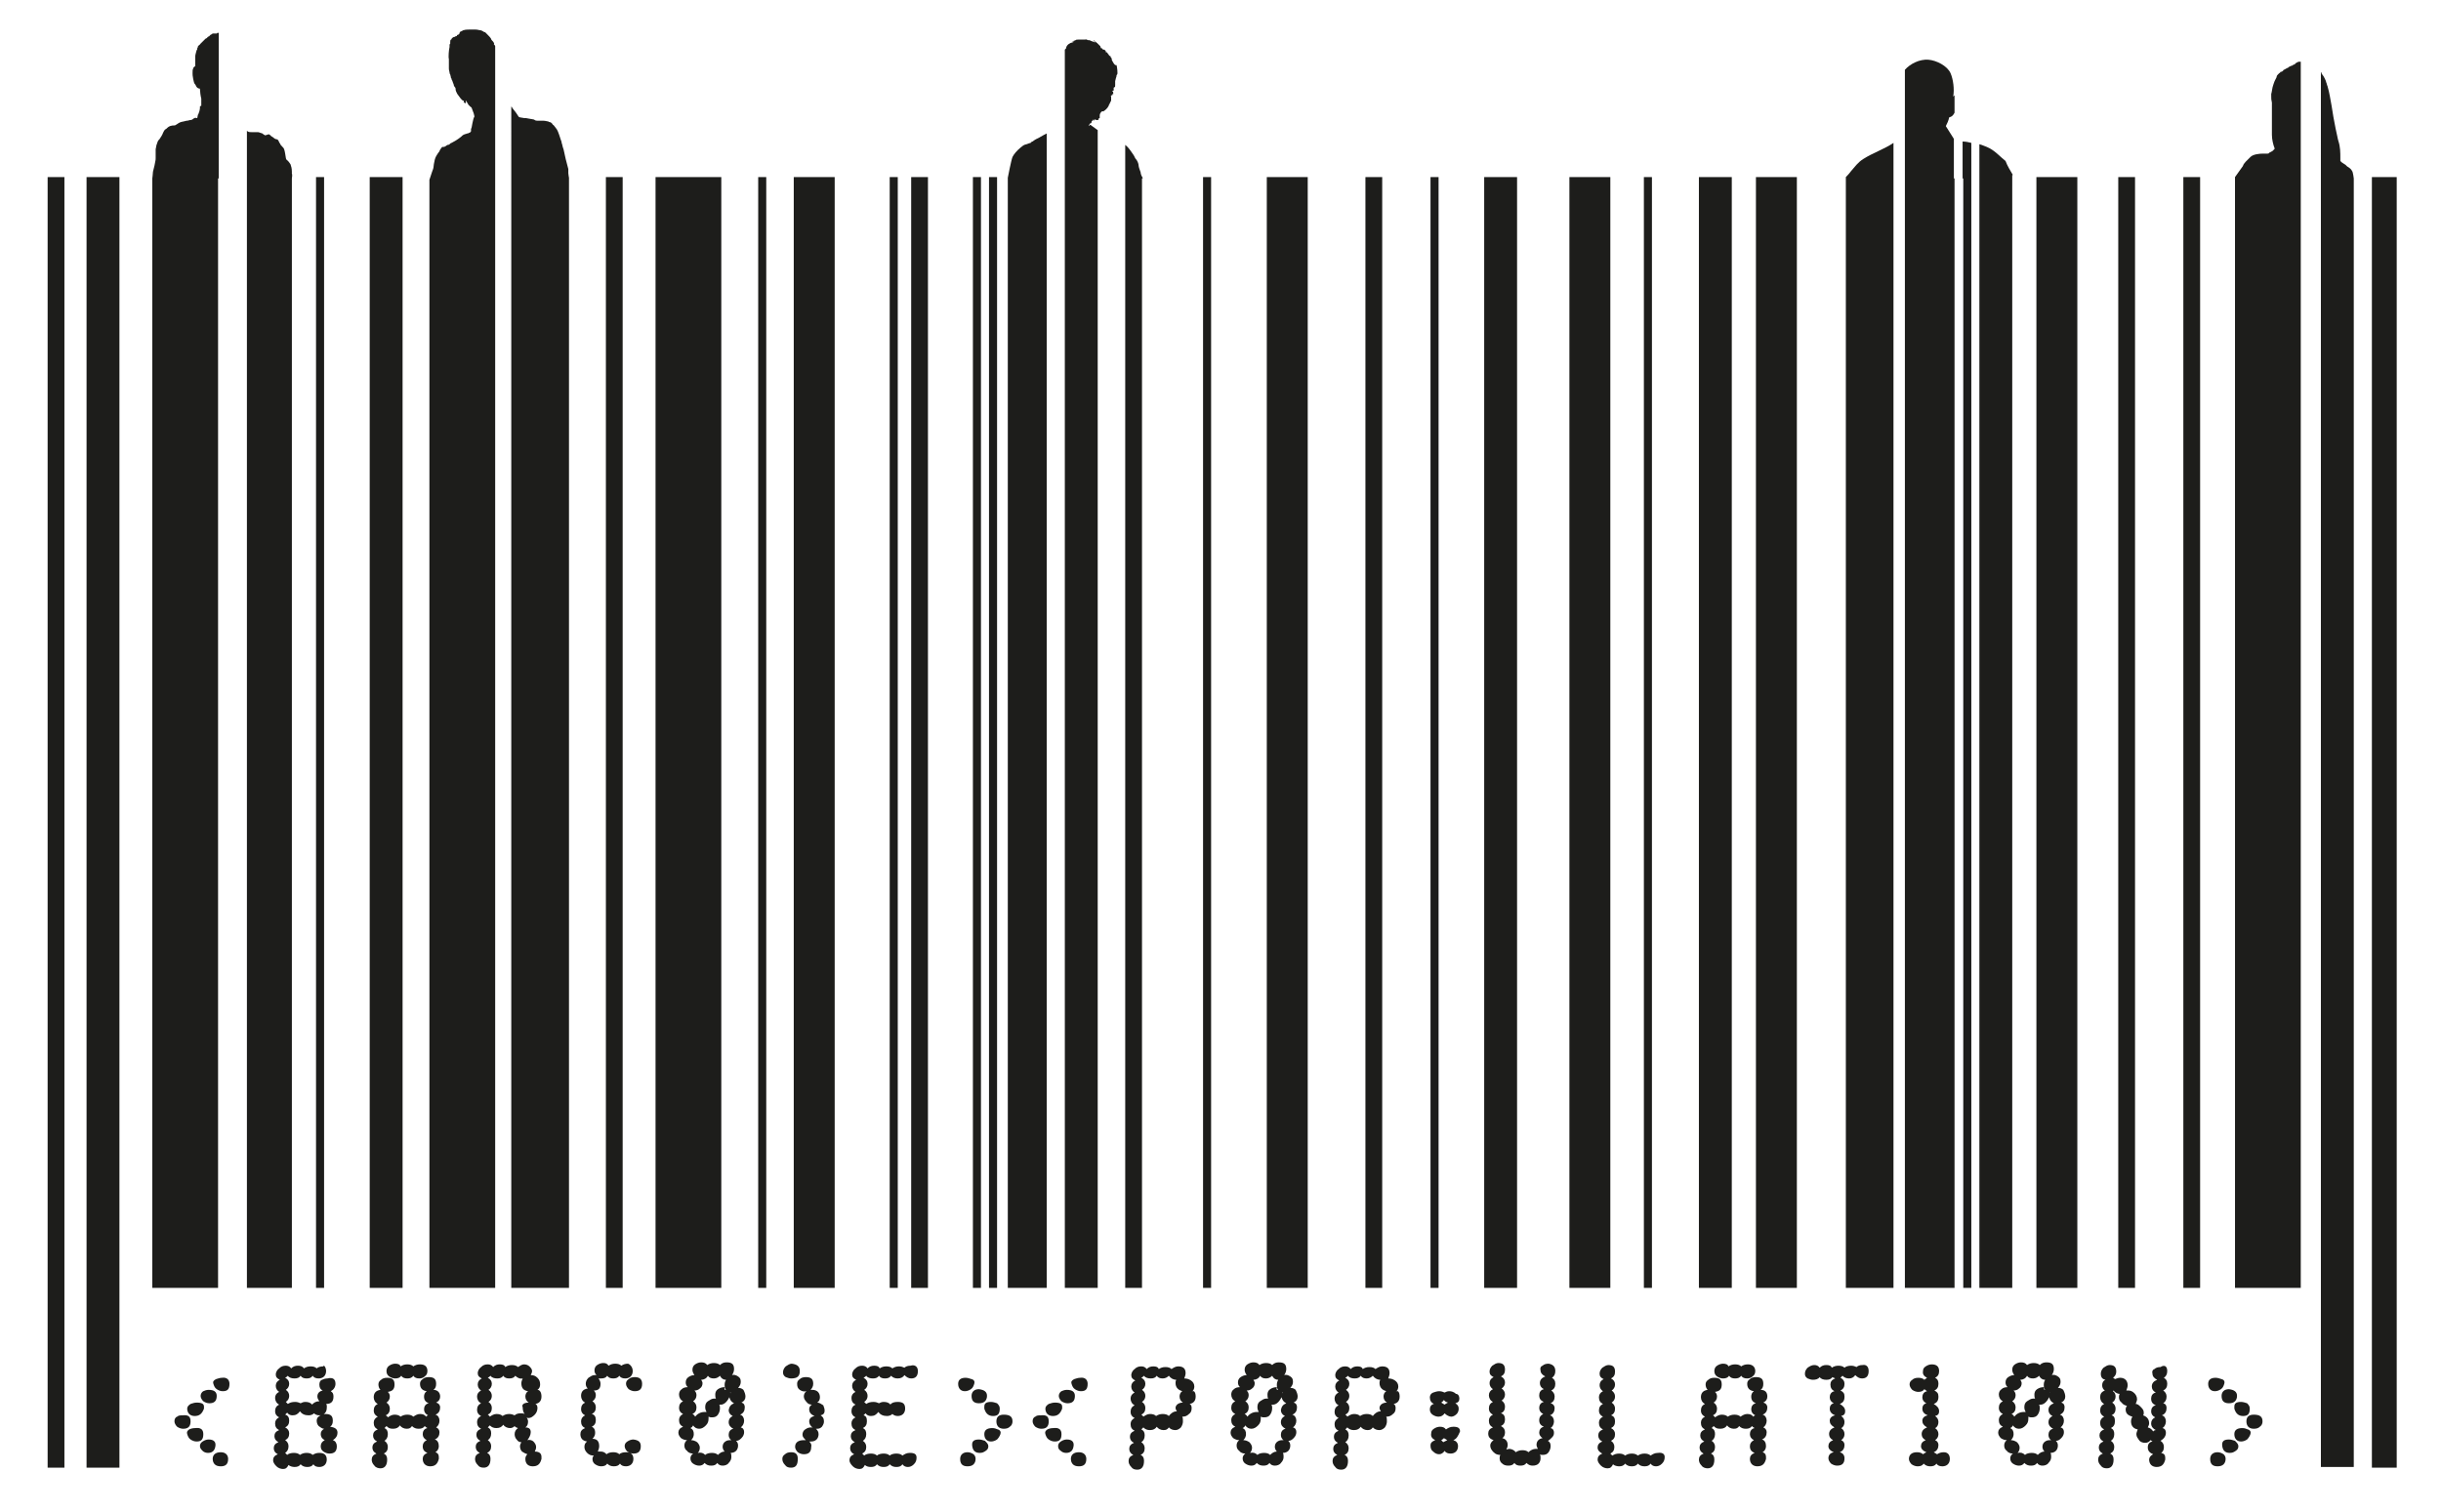 <?xml version="1.0" encoding="utf-8"?>
<!-- Generator: Adobe Illustrator 28.1.0, SVG Export Plug-In . SVG Version: 6.00 Build 0)  -->
<svg version="1.1" id="Layer_1" xmlns="http://www.w3.org/2000/svg" xmlns:xlink="http://www.w3.org/1999/xlink" x="0px" y="0px"
	 viewBox="0 0 363.8 225.4" style="enable-background:new 0 0 363.8 225.4;" xml:space="preserve">
<style type="text/css">
	.st0{fill:#1D1D1B;}
</style>
<g>
	<rect x="188.8" y="26.4" class="st0" width="6.1" height="165.6"/>
</g>
<g>
	<rect x="203.5" y="26.4" class="st0" width="2.5" height="165.6"/>
</g>
<g>
	<rect x="213.2" y="26.4" class="st0" width="1.2" height="165.6"/>
</g>
<g>
	<rect x="253.2" y="26.4" class="st0" width="4.9" height="165.6"/>
</g>
<g>
	<rect x="261.7" y="26.4" class="st0" width="6.1" height="165.6"/>
</g>
<g>
	<rect x="221.2" y="26.4" class="st0" width="4.9" height="165.6"/>
</g>
<g>
	<rect x="90.3" y="26.4" class="st0" width="2.5" height="165.6"/>
</g>
<g>
	<rect x="97.7" y="26.4" class="st0" width="9.8" height="165.6"/>
</g>
<g>
	<rect x="118.3" y="26.4" class="st0" width="6.1" height="165.6"/>
</g>
<g>
	<rect x="132.6" y="26.4" class="st0" width="1.2" height="165.6"/>
</g>
<g>
	<rect x="135.8" y="26.4" class="st0" width="2.5" height="165.6"/>
</g>
<g>
	<rect x="113" y="26.4" class="st0" width="1.2" height="165.6"/>
</g>
<g>
	<rect x="147.4" y="26.4" class="st0" width="1.2" height="165.6"/>
</g>
<g>
	<rect x="245" y="26.4" class="st0" width="1.2" height="165.6"/>
</g>
<g>
	<rect x="233.9" y="26.4" class="st0" width="6.1" height="165.6"/>
</g>
<g>
	<path class="st0" d="M73.6,6.4c0-0.1-0.2-0.3-0.3-0.4c0,0-0.1-0.1-0.1-0.2c-0.1-0.2-0.4-0.5-0.6-0.7c0,0-0.1-0.1-0.1-0.1
		c0,0-0.1-0.1-0.1-0.1c0,0-0.1-0.1-0.1-0.1c0,0,0,0,0,0c0,0-0.1,0-0.1,0c-0.2-0.1-0.4-0.3-0.7-0.3c-0.4-0.1-0.5-0.1-1-0.1
		c-0.8,0-1.1,0-1.4,0.1c-0.1,0-0.2,0.1-0.2,0.1c-0.1,0-0.2,0.1-0.2,0.1c0,0,0,0,0,0c-0.1,0-0.2,0.1-0.2,0.2c0,0,0,0.1-0.1,0.2
		c0,0-0.1,0-0.1,0.1c0,0,0,0,0,0c0,0,0,0,0,0c0,0,0,0-0.1,0c0,0-0.1,0-0.1,0.1c0,0.1-0.1,0.1-0.2,0.1c0,0-0.1,0.1-0.1,0.1
		c0,0,0,0-0.1,0c-0.1,0-0.4,0.2-0.4,0.3c0,0,0,0.1-0.1,0.1c-0.1,0.1-0.1,0.2-0.1,0.4c0,0.1,0,0.1,0,0.2c0,0,0,0.1-0.1,0.1
		c0,0,0,0.1,0,0.1C67,6.6,67,6.8,67,7c-0.1,0.4-0.2,1.5-0.1,1.8c0,0.1,0,0.4,0,0.6c0,0.2,0,0.5,0,0.6c0,0.1,0,0.2,0,0.2
		c0,0.1,0,0.2,0.1,0.6c0,0,0,0.2,0.1,0.3c0,0.1,0.1,0.3,0.1,0.4c0,0.1,0,0.2,0.1,0.2c0,0.1,0,0.2,0.1,0.3c0,0.1,0.1,0.2,0.1,0.3
		c0,0,0,0.1,0.1,0.2c0,0.2,0.1,0.4,0.2,0.5c0.1,0.1,0.1,0.2,0.1,0.3c0,0.2,0.1,0.4,0.2,0.6c0,0,0.1,0.2,0.2,0.3
		c0.2,0.3,0.5,0.7,0.7,0.8c0.1,0,0.1,0,0.1,0c0-0.1,0.1,0,0,0.1c0,0.1,0,0.1,0.1,0.2c0.1,0.1,0.1,0.1,0.1,0.1c0.1,0,0.2-0.2,0.1-0.3
		c0-0.1,0-0.1,0-0.1c0,0,0.1,0,0.1,0.1c0.2,0.3,0.2,0.3,0.3,0.5c0.1,0.1,0.2,0.2,0.3,0.3c0.1,0.1,0.2,0.1,0.2,0.2
		c0,0,0.2,0.5,0.3,0.8c0.1,0.3,0.1,0.5,0.1,0.5c-0.1,0.1-0.2,0.5-0.3,1c-0.1,0.5-0.1,0.7-0.2,0.8c0,0.1,0,0.2,0,0.3
		c0,0.1,0,0.1-0.1,0.2c0,0-0.1,0.1-0.2,0.1c-0.1,0.1-0.3,0.1-0.3,0.1c0,0-0.2,0.1-0.3,0.1c-0.3,0.1-0.4,0.2-0.6,0.4
		c-0.5,0.4-1,0.7-1.4,0.9c-0.1,0-0.2,0.1-0.3,0.2c-0.1,0.1-0.3,0.1-0.3,0.1c0,0-0.2,0.1-0.3,0.2c-0.2,0.1-0.2,0.1-0.3,0.1
		c-0.1,0-0.1,0-0.2,0c-0.1,0.1-0.2,0.3-0.3,0.4c-0.1,0.2-0.1,0.3-0.3,0.5c-0.2,0.3-0.4,0.6-0.5,1c-0.1,0.4-0.2,1-0.2,1.2
		c0,0.1-0.1,0.3-0.2,0.6c-0.1,0.3-0.4,1.2-0.4,1.2V192h9.8V26.5h0V6.9c0-0.1-0.1-0.2-0.2-0.3C73.7,6.5,73.6,6.4,73.6,6.4z"/>
	<path class="st0" d="M84.7,25.2c-0.3-1.1-0.5-1.9-0.7-2.9c-0.1-0.3-0.2-0.6-0.2-0.7c0-0.1-0.1-0.2-0.1-0.4c0-0.1-0.1-0.3-0.1-0.3
		c-0.1-0.3-0.4-1.3-0.6-1.6c-0.1-0.1-0.2-0.3-0.3-0.4c-0.1-0.1-0.2-0.3-0.3-0.3c-0.1-0.2-0.3-0.4-0.5-0.4c0,0-0.1,0-0.2-0.1
		c-0.2,0-0.4-0.1-0.7-0.1c-0.1,0-0.3,0-0.4,0c-0.2,0-0.3,0-0.4,0c-0.1,0-0.4,0-0.5-0.1c-0.1-0.1-0.2-0.1-0.8-0.2
		c-0.5-0.1-0.5-0.1-0.8-0.1c-0.6-0.1-0.7-0.1-0.8-0.2c0,0-0.2-0.3-0.4-0.6c-0.2-0.3-0.5-0.6-0.6-0.8c0-0.1-0.1-0.1-0.1-0.1V28h0v164
		h8.6V26.5c0,0-0.1-0.5-0.1-0.7C84.7,25.6,84.7,25.3,84.7,25.2z"/>
	<path class="st0" d="M170,25.7c-0.1-0.3-0.3-0.8-0.3-1c0-0.3-0.2-0.8-0.5-1.1c0,0-0.1-0.2-0.2-0.4c-0.6-0.9-0.9-1.3-1.3-1.6l0,4.8
		V192h2.5V26.6h0.1c0,0,0,0,0-0.1C170.1,26.2,170,25.9,170,25.7z"/>
	<path class="st0" d="M155.6,20.1c-0.2,0.1-0.5,0.3-0.7,0.4c-0.2,0.1-0.4,0.2-0.4,0.2c0,0-0.4,0.2-0.6,0.4c-0.1,0-0.1,0-0.1,0
		c0,0-0.1,0.1-0.2,0.2c-0.1,0-0.3,0.1-0.6,0.2c-0.4,0.1-0.4,0.1-0.9,0.5c-0.6,0.5-1,1-1.2,1.4c-0.2,0.5-0.7,3.1-0.7,3.1V192h5.8
		V26.6v-0.2v-6.5c0,0,0,0,0,0C156,19.9,155.8,20,155.6,20.1z"/>
	<path class="st0" d="M165.9,9.3c-0.2-0.3-0.3-0.6-0.2-0.5c0.1,0.1,0-0.1-0.1-0.2c0,0-0.1-0.1-0.1-0.2c0-0.1-0.1-0.1-0.1-0.1
		c-0.1,0,0,0,0,0.1c0,0,0,0,0,0c0,0-0.1-0.1-0.1-0.1c0-0.1-0.1-0.2-0.1-0.2c0,0-0.1-0.1-0.1-0.1c0-0.1-0.2-0.3-0.3-0.2
		c0,0,0,0,0-0.1c0,0,0-0.1,0-0.1c0,0-0.1-0.1-0.1-0.1c-0.1-0.1-0.1-0.1-0.2-0.1c-0.1,0-0.1,0-0.2-0.1c0-0.1-0.1-0.1-0.1-0.1
		c0,0-0.1,0-0.1,0c0,0,0,0,0,0c0,0,0,0,0,0c0,0,0,0,0,0c0,0,0,0,0,0c0-0.1-0.1-0.2-0.1-0.2c0,0,0,0,0-0.1c0,0-0.1-0.1-0.2-0.2
		c-0.1-0.1-0.2-0.2-0.2-0.2c0,0,0,0-0.1-0.1c-0.1,0-0.1-0.1-0.1-0.1c-0.1-0.1-0.4-0.3-0.4-0.3c0,0,0,0,0,0.1c0,0,0.1,0,0.1,0.1
		c0,0,0,0,0.1,0c0.1,0,0.2,0.1,0,0.1c-0.1,0-0.3-0.1-0.3-0.1c0,0,0,0,0,0c-0.1,0-0.5-0.2-0.5-0.2c0,0,0.1,0,0.1,0c0,0,0,0-0.1,0
		c-0.1,0-0.1,0-0.2,0c0,0,0,0,0,0c0,0-0.2-0.1-0.3-0.1c-0.1-0.1-0.1-0.1-0.1,0c0,0-0.1,0-0.3,0c-0.2,0-0.3,0-0.3,0c0,0-0.2,0-0.4,0
		c-0.3,0-0.4,0-0.5,0.1c-0.1,0-0.2,0.1-0.3,0.1c-0.1,0-0.2,0.1-0.2,0.1c0,0,0,0,0,0c0,0,0.1,0,0.2,0c0.2,0,0.1,0-0.1,0.1
		c-0.5,0.1-0.9,0.4-1,0.8c0,0,0,0.1,0,0.1c0,0-0.1,0.1-0.2,0.2l0,19.1V192h4.9V26.6l0-7.2c-0.4-0.3-1.1-0.8-1.1-0.8
		c0,0-0.1,0-0.1,0.1c0,0-0.1,0.1-0.1,0.1c0-0.1,0-0.2,0-0.2c0,0,0.1,0,0.1-0.1c0-0.1,0.1-0.1,0.1-0.1c0.1,0,0.2-0.1,0.2-0.3
		c0-0.1,0.1-0.1,0.1-0.1c0,0,0.1,0,0.1-0.1c0-0.1,0.1-0.1,0.1,0c0,0.1,0.1,0.1,0.1,0c0-0.1,0-0.1,0.1-0.1c0.1,0.1,0.3,0.1,0.4,0.1
		c0.1,0,0.2-0.1,0.1-0.1c-0.1,0,0.1-0.2,0.2-0.2c0,0,0,0,0-0.1c0,0,0-0.1,0-0.1c0,0,0-0.1,0-0.2c0-0.3,0.3-0.7,0.5-0.6
		c0.1,0,0.2,0,0.1,0c0,0,0-0.1,0.1-0.1c0.4-0.3,0.6-0.6,0.7-0.9c0-0.1,0-0.2,0-0.1c0,0,0,0.1,0,0c0,0,0,0,0.1,0c0,0,0,0,0,0
		c0,0,0,0,0-0.1c0,0,0,0,0,0c0,0,0.2-0.4,0.2-0.4c0,0,0,0,0,0c0,0,0,0,0,0c0,0,0,0,0,0c0,0,0,0,0-0.1c0-0.1,0-0.1,0-0.1
		c0,0,0,0,0-0.1c0,0,0-0.1,0-0.1c0-0.1,0-0.1,0-0.1c0,0,0,0,0,0c0,0,0,0,0-0.1c-0.1-0.1,0-0.2,0.1-0.2c0.1,0,0.1,0,0.1-0.1
		c0-0.1,0-0.1,0.1-0.1c0,0,0.1,0,0.1,0c0.1,0,0.1,0,0,0c-0.1,0-0.1-0.1-0.1-0.2c0-0.1,0-0.1,0-0.1c0,0-0.1,0-0.1-0.1
		c0,0,0-0.1,0.1-0.1c0.1,0,0.1,0,0.1-0.1c0,0,0,0,0,0c-0.1,0,0-0.1,0-0.1c0,0,0-0.1,0-0.1c-0.1,0,0-0.2,0.1-0.2
		c0.1,0,0.1-0.1,0.1-0.3c0-0.1,0-0.2,0-0.3c0,0,0-0.1,0-0.1c0,0,0-0.1,0-0.1c0,0,0,0,0-0.1c0-0.1,0-0.1,0,0c0,0.1,0,0.1,0,0
		c0-0.1,0.1-0.3,0.1-0.4c0-0.1,0.1-0.2,0.1-0.4c0-0.1,0-0.1,0.1-0.2c0.1-0.1,0-1.1-0.1-1.4C166.2,9.8,166,9.5,165.9,9.3z"/>
	<rect x="179.3" y="26.4" class="st0" width="1.2" height="165.6"/>
	<rect x="145" y="26.4" class="st0" width="1.2" height="165.6"/>
	<rect x="55.1" y="26.4" class="st0" width="4.9" height="165.6"/>
	<rect x="7.1" y="26.4" class="st0" width="2.5" height="192.4"/>
	<rect x="47.1" y="26.4" class="st0" width="1.2" height="165.6"/>
	<rect x="12.9" y="26.4" class="st0" width="4.9" height="192.4"/>
	<rect x="325.4" y="26.4" class="st0" width="2.5" height="165.6"/>
	<rect x="353.5" y="26.4" class="st0" width="3.7" height="192.4"/>
	<path class="st0" d="M342.8,9.2c-0.3,0-0.3,0-0.4,0.1c-0.1,0-0.2,0.1-0.2,0.1c-0.1,0-0.1,0.1-0.1,0.1c0,0-0.3,0.2-0.4,0.2
		c0,0-0.1,0.1-0.1,0.1c0,0,0,0-0.1,0c0,0-0.2,0.1-0.2,0.1c0,0-0.1,0-0.3,0.2c-0.1,0-0.2,0.1-0.2,0.1c-0.1,0-0.2,0.1-0.2,0.1
		c0,0-0.2,0.1-0.2,0.1c0,0-0.1,0-0.1,0.1c-0.1,0.1-0.2,0.2-0.3,0.2c0,0,0,0-0.1,0c0,0-0.1,0.2-0.2,0.2c0,0-0.1,0.1-0.2,0.2
		c0,0,0,0,0,0c-0.1,0.1-0.2,0.2-0.2,0.4c-0.1,0.2-0.2,0.4-0.3,0.6c-0.1,0.2-0.2,0.6-0.3,0.9c-0.1,0.4-0.1,0.7-0.2,1
		c0,0.1,0,0.3,0,0.4c0,0.3,0,0.5,0.1,0.9c0,0.2,0,0.5,0,0.9c0,1.9,0,2.1,0,3.9c0,0.7,0.2,1.5,0.4,2c0,0.1,0,0.1,0,0.1l-0.1,0.1
		c-0.1,0.1-0.1,0.1-0.1,0.1c0,0-0.1,0.1-0.1,0.1c-0.2,0.1-0.3,0.2-0.4,0.2c-0.2,0.2-0.2,0.2-0.4,0.2c-0.1,0-0.4,0-0.6,0
		c-0.6,0-1.5,0.1-1.9,0.5c-0.3,0.3-0.6,0.6-0.7,0.7c-0.2,0.2-0.4,0.5-0.4,0.6c0,0-0.1,0.2-0.2,0.3c-0.3,0.4-1,1.4-1,1.4V192h9.8
		l0-182.8c-0.1,0-0.1,0-0.2,0C342.9,9.2,342.8,9.2,342.8,9.2z"/>
	<path class="st0" d="M350.6,25.6c0-0.1-0.1-0.1-0.1-0.2c-0.2-0.3-0.4-0.4-0.7-0.6c0,0-0.1-0.1-0.1-0.1c0,0-0.1-0.1-0.1-0.1
		c-0.1-0.1-0.5-0.3-0.6-0.4c-0.1-0.1-0.2-0.2-0.2-0.2c0,0,0-0.1,0-0.3c0-1,0-1.8-0.3-2.7c-0.1-0.3-0.2-1-0.4-1.8
		c-0.2-0.9-0.5-2.7-0.6-3.4c-0.2-1-0.3-1.9-0.6-2.9c0-0.1-0.1-0.2-0.1-0.3c0-0.1-0.1-0.3-0.1-0.3c0-0.2-0.4-1-0.6-1.2
		c0,0-0.1-0.1-0.1-0.2c0-0.1-0.1-0.1-0.1-0.2V30h0v188.7h4.9V26.6C350.8,26.6,350.7,25.8,350.6,25.6
		C350.7,25.7,350.7,25.6,350.6,25.6z"/>
	<rect x="315.7" y="26.4" class="st0" width="2.5" height="165.6"/>
	<path class="st0" d="M275.8,25.6c-0.2,0.3-0.7,0.8-0.7,0.8v0.2c0,0,0,0,0,0h0V192h7.1V26.6v-0.2v-5.1c-1.3,0.9-3.1,1.5-4.5,2.4
		C276.9,24.2,276.5,24.8,275.8,25.6z"/>
	<path class="st0" d="M291.2,26.6v-0.2v-5.7c0,0,0,0,0,0c-0.4-0.6-0.8-1.3-1.2-1.9c0.2-0.4,0.4-0.8,0.5-1.3c0.4-0.1,0.6-0.3,0.8-0.7
		v-2.6c-0.1,0.1-0.1,0.1-0.2,0.2c0.2-1.1,0-2.6-0.4-3.5c-0.5-1.1-2.1-1.9-3.3-2c-1.3-0.1-2.7,0.6-3.5,1.5v16.2h0V192h7.4v-165h0
		V26.6z"/>
	<path class="st0" d="M292.6,26.6L292.6,26.6l0,165.4h1.2V26.6h0v-5.3c-0.4-0.1-0.8-0.2-1.3-0.2V26.6z"/>
	<rect x="303.5" y="26.4" class="st0" width="6.1" height="165.6"/>
	<path class="st0" d="M32.6,26.6v-0.2V4.9c-0.1,0-0.2,0-0.2,0c0,0,0,0,0,0s0,0-0.1,0.1c0,0-0.1,0-0.2,0c-0.1,0-0.2,0-0.2,0
		c0,0-0.1,0-0.1,0c0,0-0.1,0-0.1,0c-0.1,0.1-0.2,0.1-0.3,0.2c-0.1,0-0.1,0-0.1,0.1c0,0-0.1,0-0.1,0.1c-0.1,0-0.2,0.1-0.2,0.1
		c-0.1,0-0.1,0.1-0.1,0.1c0,0,0,0-0.1,0.1c-0.1,0-0.2,0.1-0.2,0.1c0,0,0,0,0,0c0,0-0.2,0.2-0.2,0.2c0,0-0.3,0.3-0.3,0.3c0,0,0,0,0,0
		c0,0-0.3,0.3-0.3,0.3c0,0,0,0.1-0.1,0.1c0,0-0.1,0.1-0.1,0.1c0,0,0,0-0.1,0.1c0,0,0,0.1,0,0.1c0,0-0.1,0.2-0.1,0.2c0,0,0,0,0,0.1
		c0,0,0,0.1-0.1,0.2c-0.1,0.4-0.2,0.7-0.2,0.9c0,0.1,0,0.2,0,0.3c0,0.1,0,0.4,0,0.7v0.5l-0.1,0c-0.1,0.1-0.2,0.2-0.2,0.3
		c-0.1,0.2-0.1,0.3-0.1,0.7c0,0.3,0,0.3,0.1,0.9c0.1,0.4,0.1,0.6,0.3,0.8c0,0,0.1,0.1,0.1,0.2c0.1,0.2,0.3,0.4,0.5,0.4
		c0.1,0,0.1,0,0.1,0.1c0,0.2,0.1,1.1,0.2,1.4c0,0.2,0,0.3,0,0.4c0,0,0,0.2,0,0.3c0,0.1,0,0.3,0,0.3c0,0.1,0,0.1-0.1,0.1
		c-0.1,0-0.1,0.1-0.1,0.1c0,0,0,0.1,0,0.2c0,0.2-0.1,0.6-0.2,0.8c0,0.1-0.1,0.2-0.1,0.2c0,0-0.1,0.5-0.1,0.5c0,0,0,0-0.1,0
		c-0.2-0.1-0.3,0-0.5,0.1c-0.1,0.1-0.2,0.2-0.5,0.2C28,18,27.9,18,27.8,18c-0.1,0-0.3,0.1-0.4,0.1c-0.6,0.1-0.7,0.2-1,0.4
		c-0.3,0.2-0.3,0.2-0.5,0.2c-0.3,0-0.7,0.1-0.9,0.3c-0.1,0.1-0.3,0.3-0.4,0.3c-0.1,0.1-0.2,0.3-0.3,0.5c-0.1,0.3-0.3,0.6-0.5,0.9
		c-0.1,0.1-0.1,0.2-0.2,0.2c-0.2,0.4-0.2,0.6-0.3,0.8c0,0.2-0.1,0.4-0.1,0.6c0,0.4,0,1,0,1.3c0,0.2,0,0.2-0.1,0.7
		c-0.1,0.6-0.2,0.8-0.3,1.3c0,0.2-0.1,1-0.1,1V192h9.8V27h0V26.6z"/>
	<path class="st0" d="M43.5,25.6c0-0.5-0.1-0.8-0.2-1.1c-0.7-1.1-0.6-0.2-0.8-1.6c-0.1-0.6-0.2-0.8-0.3-0.9
		c-0.1-0.1-0.2-0.2-0.2-0.2c0,0,0,0,0,0c0,0,0,0,0,0c0,0,0-0.1-0.1-0.1c-0.1-0.2-0.3-0.5-0.3-0.5c0,0,0-0.1-0.1-0.2
		c-0.1-0.3-0.3-0.2-0.5-0.3c0,0-0.3-0.2-0.4-0.3c-0.1,0-0.1-0.1-0.2-0.1c0-0.1-0.1-0.1-0.2-0.2c-0.1-0.1-0.2-0.1-0.4,0
		c-0.3,0.1-0.3,0.1-0.4,0c-0.1,0-0.1-0.1-0.2-0.1c0-0.1-0.1-0.1-0.4-0.2c-0.2-0.1-0.3-0.1-0.5-0.1c-0.3,0-0.5,0-0.8,0
		c-0.3,0-0.5,0-0.7-0.2v6.9v0.2V192h6.7V26.6c0,0,0.1-0.6,0-0.7C43.5,25.8,43.5,25.7,43.5,25.6z"/>
	<path class="st0" d="M300,26.1c-0.4-0.7-0.8-1.3-1.1-2.1c-0.9-0.7-1.6-1.6-2.8-2.1c-0.3-0.1-0.7-0.3-1.1-0.4v4.9v0.2v1.1h0V192h4.9
		V27.7h0V26.1z"/>
</g>
<g>
	<g>
		<path class="st0" d="M156.3,211.9c0,0.8-0.4,1.1-1.1,1.1c-0.3,0-0.6-0.1-0.9-0.3c-0.2-0.2-0.4-0.5-0.4-0.8c0-0.3,0.1-0.6,0.4-0.7
			c0.2-0.2,0.5-0.2,0.8-0.2C156,210.9,156.3,211.2,156.3,211.9z M158.2,213.8c0,0.8-0.3,1.1-1,1.1c-0.3,0-0.6-0.1-0.9-0.3
			c-0.3-0.2-0.4-0.5-0.5-0.8c-0.1-0.3,0-0.5,0.3-0.7c0.2-0.1,0.5-0.2,0.9-0.2C157.8,212.8,158.2,213.1,158.2,213.8z M158.3,209.7
			c0,0.1,0,0.2,0,0.3c-0.3,0.8-0.7,1.1-1.4,1.1c-0.3,0-0.6-0.1-0.8-0.3c-0.2-0.2-0.3-0.5-0.3-0.8c0-0.3,0.2-0.5,0.5-0.7
			c0.3-0.1,0.6-0.2,0.9-0.2C158,209.1,158.3,209.3,158.3,209.7z M160,215.6c-0.1,0.7-0.5,1-1.1,1c-0.3,0-0.6-0.1-0.8-0.3
			c-0.3-0.2-0.4-0.4-0.4-0.7c0-0.3,0.1-0.5,0.4-0.7c0.3-0.2,0.6-0.3,0.9-0.3C159.8,214.6,160.1,215,160,215.6z M160.2,208.1
			c0,0.8-0.4,1.1-1.1,1.1c-0.3,0-0.6-0.1-0.9-0.3c-0.2-0.2-0.4-0.5-0.4-0.8c0-0.3,0.2-0.6,0.4-0.7c0.2-0.1,0.5-0.2,0.8-0.2
			C159.8,207.2,160.2,207.5,160.2,208.1z M161.9,217.5c0,0.8-0.4,1.1-1.1,1.1c-0.4,0-0.7-0.1-0.9-0.3s-0.3-0.5-0.3-0.8
			c0-0.6,0.4-1,1.2-1C161.5,216.5,161.9,216.9,161.9,217.5z M162.1,206.3c0,0.8-0.3,1.1-1,1.1c-0.3,0-0.6-0.1-0.9-0.3
			c-0.3-0.2-0.4-0.5-0.5-0.8c-0.1-0.3,0-0.5,0.4-0.7c0.3-0.1,0.6-0.2,0.9-0.2C161.7,205.3,162.1,205.7,162.1,206.3z"/>
		<path class="st0" d="M178.2,208.2c0,0.6-0.3,1-0.9,1.1c0.2,0.1,0.3,0.3,0.3,0.6c0,0.4-0.1,0.7-0.4,0.9c-0.3,0.3-0.6,0.4-1,0.4
			c0.1,0.2,0.1,0.4,0.1,0.7c0,0.3-0.1,0.6-0.3,0.9c-0.2,0.2-0.5,0.4-0.8,0.4c-0.4,0-0.7-0.1-1-0.4c-0.2,0.3-0.4,0.4-0.8,0.4
			c-0.4,0-0.8-0.2-1-0.5c-0.2,0.3-0.5,0.5-1,0.5c-0.4,0-0.7-0.1-1-0.4c-0.1,0.1-0.2,0.2-0.3,0.3c0.4,0.2,0.5,0.5,0.5,0.9
			c0,0.5-0.2,0.8-0.5,1c0.3,0.2,0.5,0.5,0.5,0.9c0,0.5-0.2,0.8-0.6,1c0.4,0.2,0.5,0.5,0.5,0.9c0,0.9-0.4,1.3-1,1.3
			c-0.4,0-0.7-0.1-0.9-0.4c-0.3-0.3-0.4-0.6-0.4-0.9c0-0.4,0.2-0.7,0.7-0.9c-0.4-0.2-0.6-0.5-0.6-0.9c0-0.4,0.2-0.7,0.7-0.9
			c-0.4-0.2-0.6-0.5-0.6-0.9c0-0.4,0.2-0.7,0.7-0.9c-0.4-0.2-0.6-0.5-0.6-1c0-0.4,0.2-0.7,0.6-0.9c-0.4-0.2-0.6-0.5-0.6-0.9
			c0-0.5,0.2-0.8,0.6-1c-0.4-0.2-0.6-0.6-0.6-1c0-0.4,0.2-0.7,0.6-0.9c-0.3-0.2-0.5-0.5-0.5-0.9c0-0.4,0.2-0.7,0.6-0.9
			c-0.4-0.2-0.6-0.4-0.6-0.8c0-0.3,0.2-0.7,0.5-0.9c0.3-0.3,0.6-0.4,1-0.4c0.3,0,0.6,0.1,0.8,0.4c0.3-0.3,0.6-0.4,1-0.4
			c0.4,0,0.7,0.1,0.8,0.4c0.3-0.2,0.6-0.3,1-0.3c0.4,0,0.7,0.1,0.9,0.3c0.3-0.2,0.6-0.4,1-0.4c0.7,0,1.1,0.3,1.1,1
			c0,0.3-0.1,0.5-0.2,0.8c0.4,0,0.7,0.1,1,0.3s0.5,0.5,0.5,0.9c0,0.3-0.1,0.6-0.4,0.8C177.9,207.2,178.2,207.5,178.2,208.2z
			 M176.3,209.1c-0.3-0.2-0.5-0.5-0.5-0.9c0-0.3,0.1-0.6,0.4-0.8c-0.3-0.1-0.5-0.2-0.7-0.4c-0.2-0.2-0.3-0.5-0.3-0.8
			c0-0.2,0-0.3,0.1-0.5c-0.4,0-0.8-0.2-1.1-0.6c-0.2,0.2-0.5,0.4-0.9,0.4c-0.4,0-0.7-0.1-0.9-0.4c-0.2,0.3-0.5,0.4-0.9,0.4
			c-0.4,0-0.8-0.1-1-0.4c-0.1,0.1-0.2,0.2-0.4,0.3c0.4,0.2,0.6,0.5,0.6,0.9c0,0.4-0.2,0.7-0.5,0.9c0.3,0.2,0.5,0.5,0.5,0.9
			c0,0.4-0.2,0.7-0.5,0.9c0.3,0.2,0.5,0.5,0.5,0.9c0,0.5-0.2,0.8-0.6,1c0.1,0.1,0.2,0.1,0.3,0.3c0.3-0.2,0.6-0.4,1-0.4
			c0.4,0,0.7,0.1,0.9,0.3c0.3-0.2,0.6-0.3,1-0.3c0.4,0,0.7,0.1,0.9,0.3c0.3-0.4,0.7-0.7,1.2-0.7c-0.1-0.2-0.2-0.3-0.2-0.5
			C175.2,209.5,175.6,209.1,176.3,209.1z"/>
		<path class="st0" d="M193.4,208.2c0,0.4-0.2,0.7-0.6,0.9c0.4,0.1,0.5,0.4,0.5,0.7c0,0.5-0.2,0.9-0.7,1.1c0.4,0.1,0.6,0.5,0.6,0.9
			c0,0.4-0.2,0.8-0.5,1c0.4,0.1,0.5,0.4,0.5,0.7c0,0.3-0.1,0.6-0.4,0.9c-0.3,0.3-0.5,0.4-0.8,0.4c0.2,0.2,0.3,0.4,0.3,0.7
			c0,0.3-0.1,0.6-0.3,0.8c-0.2,0.2-0.5,0.3-0.8,0.3c0.1,0.2,0.1,0.4,0.1,0.6c0,0.3-0.1,0.6-0.4,0.9c-0.2,0.3-0.6,0.4-0.9,0.4
			c-0.3,0-0.6-0.1-0.8-0.4c-0.2,0.3-0.5,0.4-0.9,0.4c-0.4,0-0.7-0.1-1-0.4c-0.2,0.3-0.5,0.4-0.8,0.4c-0.3,0-0.6-0.1-0.9-0.3
			c-0.3-0.2-0.4-0.5-0.4-0.8c0-0.2,0.1-0.5,0.4-0.7c-0.3,0-0.7-0.1-0.9-0.4c-0.3-0.2-0.4-0.5-0.4-0.8c0-0.3,0.1-0.6,0.4-0.8
			c-0.3,0-0.6-0.1-0.9-0.3c-0.2-0.2-0.4-0.5-0.4-0.8c0-0.4,0.2-0.7,0.7-0.9c-0.4-0.2-0.6-0.5-0.6-1c0-0.4,0.2-0.7,0.6-0.9
			c-0.4-0.2-0.6-0.5-0.6-0.9c0-0.5,0.2-0.8,0.6-1c-0.4-0.2-0.6-0.6-0.6-1c0-0.3,0.1-0.6,0.4-0.8c0.2-0.2,0.5-0.3,0.9-0.3
			c-0.2-0.2-0.3-0.4-0.3-0.7c0-0.3,0.1-0.6,0.4-0.8c0.3-0.2,0.6-0.3,0.9-0.3c-0.2-0.3-0.3-0.5-0.3-0.8c0-0.3,0.1-0.6,0.4-0.8
			c0.3-0.2,0.6-0.3,0.9-0.3c0.4,0,0.7,0.1,0.9,0.4c0.3-0.2,0.6-0.3,1-0.3c0.4,0,0.7,0.1,0.9,0.3c0.3-0.3,0.6-0.4,1-0.4
			c0.8,0,1.1,0.3,1.1,1c0,0.3-0.1,0.6-0.3,0.9c0.3-0.1,0.6,0,0.9,0.2c0.3,0.2,0.4,0.4,0.4,0.8c0,0.3-0.1,0.6-0.4,0.9
			c0.3,0,0.6,0.1,0.8,0.3C193.3,207.6,193.4,207.9,193.4,208.2z M191.7,209.2c-0.4-0.2-0.6-0.5-0.7-0.9c-0.4,0.8-0.9,1.2-1.5,1.1
			c0.1,0.2,0.1,0.4,0.1,0.5c0,0.4-0.1,0.7-0.3,1c-0.2,0.3-0.5,0.4-0.9,0.4c-0.2,0-0.3,0-0.5-0.1c0,0.1,0,0.2,0,0.3
			c0,0.4-0.1,0.7-0.4,1c-0.3,0.3-0.6,0.5-1,0.5c-0.4,0-0.7-0.2-0.9-0.5c-0.1,0.2-0.2,0.3-0.4,0.4c0.4,0.2,0.5,0.5,0.5,0.9
			c0,0.3-0.1,0.6-0.4,0.9c0.3,0,0.6,0.1,0.9,0.3c0.2,0.2,0.4,0.5,0.4,0.8c0,0.3-0.1,0.6-0.3,0.8c0.5-0.1,0.8,0,1.1,0.3
			c0.2-0.2,0.6-0.3,1-0.3c0.4,0,0.7,0.1,0.9,0.3c0.3-0.3,0.6-0.5,1-0.5c-0.2-0.2-0.3-0.5-0.3-0.7c0-0.3,0.1-0.6,0.4-0.8
			c0.3-0.2,0.5-0.2,0.9-0.2c-0.3-0.2-0.4-0.5-0.4-0.8c0-0.4,0.2-0.8,0.7-0.9c-0.4-0.2-0.7-0.5-0.7-1c0-0.4,0.2-0.7,0.6-0.9
			c-0.4-0.2-0.6-0.5-0.6-0.9C191,209.7,191.2,209.4,191.7,209.2z M190.5,207.2c-0.2-0.2-0.2-0.5-0.2-0.8c0-0.3,0.1-0.5,0.2-0.7
			c-0.4,0-0.7-0.2-0.9-0.6c-0.2,0.2-0.5,0.4-0.9,0.4c-0.4,0-0.7-0.1-0.9-0.4c-0.2,0.4-0.6,0.6-1,0.6c0.1,0.2,0.2,0.3,0.2,0.5
			c0,0.3-0.1,0.6-0.4,0.8c-0.2,0.2-0.5,0.3-0.8,0.3c0.2,0.2,0.3,0.4,0.3,0.7c0,0.4-0.2,0.7-0.5,0.9c0.3,0.2,0.5,0.5,0.5,0.9
			c0,0.5-0.2,0.8-0.6,1c0.2,0.1,0.3,0.2,0.4,0.4c0.3-0.4,0.8-0.7,1.4-0.7c0.1,0,0.2,0,0.3,0c-0.1-0.2-0.2-0.4-0.2-0.7
			c0-0.4,0.1-0.7,0.4-0.9c0.3-0.2,0.6-0.4,0.9-0.4c0.1,0,0.2,0,0.3,0c-0.1-0.2-0.1-0.4-0.1-0.6c0-0.3,0.1-0.6,0.4-0.8
			c0.3-0.2,0.6-0.3,1-0.3C190.2,207.2,190.3,207.2,190.5,207.2z M191.2,207.6h-0.1c0,0,0.1,0.1,0.1,0.1
			C191.2,207.7,191.2,207.6,191.2,207.6z"/>
		<path class="st0" d="M208.6,208.2c0,0.6-0.3,1-0.9,1.1c0.2,0.1,0.3,0.3,0.3,0.6c0,0.4-0.1,0.7-0.4,0.9c-0.3,0.3-0.6,0.4-1,0.4
			c0.1,0.2,0.1,0.4,0.1,0.7c0,0.3-0.1,0.6-0.3,0.9c-0.2,0.2-0.5,0.4-0.8,0.4c-0.4,0-0.7-0.1-1-0.4c-0.2,0.3-0.4,0.4-0.8,0.4
			c-0.4,0-0.8-0.2-1-0.5c-0.2,0.3-0.5,0.5-1,0.5c-0.4,0-0.7-0.1-1-0.4c-0.1,0.1-0.2,0.2-0.3,0.3c0.4,0.2,0.5,0.5,0.5,0.9
			c0,0.5-0.2,0.8-0.5,1c0.3,0.2,0.5,0.5,0.5,0.9c0,0.5-0.2,0.8-0.6,1c0.4,0.2,0.5,0.5,0.5,0.9c0,0.9-0.4,1.3-1,1.3
			c-0.4,0-0.7-0.1-0.9-0.4c-0.3-0.3-0.4-0.6-0.4-0.9c0-0.4,0.2-0.7,0.7-0.9c-0.4-0.2-0.6-0.5-0.6-0.9c0-0.4,0.2-0.7,0.7-0.9
			c-0.4-0.2-0.6-0.5-0.6-0.9c0-0.4,0.2-0.7,0.7-0.9c-0.4-0.2-0.6-0.5-0.6-1c0-0.4,0.2-0.7,0.6-0.9c-0.4-0.2-0.6-0.5-0.6-0.9
			c0-0.5,0.2-0.8,0.6-1c-0.4-0.2-0.6-0.6-0.6-1c0-0.4,0.2-0.7,0.6-0.9c-0.3-0.2-0.5-0.5-0.5-0.9c0-0.4,0.2-0.7,0.6-0.9
			c-0.4-0.2-0.6-0.4-0.6-0.8c0-0.3,0.2-0.7,0.5-0.9c0.3-0.3,0.6-0.4,1-0.4c0.3,0,0.6,0.1,0.8,0.4c0.3-0.3,0.6-0.4,1-0.4
			c0.4,0,0.7,0.1,0.8,0.4c0.3-0.2,0.6-0.3,1-0.3c0.4,0,0.7,0.1,0.9,0.3c0.3-0.2,0.6-0.4,1-0.4c0.7,0,1.1,0.3,1.1,1
			c0,0.3-0.1,0.5-0.2,0.8c0.4,0,0.7,0.1,1,0.3s0.5,0.5,0.5,0.9c0,0.3-0.1,0.6-0.4,0.8C208.3,207.2,208.6,207.5,208.6,208.2z
			 M206.7,209.1c-0.3-0.2-0.5-0.5-0.5-0.9c0-0.3,0.1-0.6,0.4-0.8c-0.3-0.1-0.5-0.2-0.7-0.4c-0.2-0.2-0.3-0.5-0.3-0.8
			c0-0.2,0-0.3,0.1-0.5c-0.4,0-0.8-0.2-1.1-0.6c-0.2,0.2-0.5,0.4-0.9,0.4c-0.4,0-0.7-0.1-0.9-0.4c-0.2,0.3-0.5,0.4-0.9,0.4
			c-0.4,0-0.8-0.1-1-0.4c-0.1,0.1-0.2,0.2-0.4,0.3c0.4,0.2,0.6,0.5,0.6,0.9c0,0.4-0.2,0.7-0.5,0.9c0.3,0.2,0.5,0.5,0.5,0.9
			c0,0.4-0.2,0.7-0.5,0.9c0.3,0.2,0.5,0.5,0.5,0.9c0,0.5-0.2,0.8-0.6,1c0.1,0.1,0.2,0.1,0.3,0.3c0.3-0.2,0.6-0.4,1-0.4
			c0.4,0,0.7,0.1,0.9,0.3c0.3-0.2,0.6-0.3,1-0.3c0.4,0,0.7,0.1,0.9,0.3c0.3-0.4,0.7-0.7,1.2-0.7c-0.1-0.2-0.2-0.3-0.2-0.5
			C205.6,209.5,206,209.1,206.7,209.1z"/>
		<path class="st0" d="M216.6,214.7c0.4,0.1,0.7,0.4,0.7,0.9c0,0.3-0.1,0.6-0.3,0.8c-0.2,0.2-0.5,0.3-0.8,0.3
			c-0.4,0-0.7-0.1-0.9-0.4c-0.2,0.3-0.5,0.5-0.8,0.5s-0.6-0.1-0.9-0.4c-0.3-0.2-0.4-0.5-0.4-0.9c0-0.4,0.2-0.6,0.7-0.8
			c-0.4-0.2-0.7-0.5-0.6-1c0-0.3,0.1-0.5,0.4-0.7c0.3-0.2,0.6-0.3,0.9-0.3c0.4,0,0.7,0.1,0.9,0.4c0.3-0.2,0.6-0.4,1.1-0.4
			c0.7,0,1,0.2,1,0.7C217.3,214.1,217.1,214.5,216.6,214.7z M217.5,208.5c0,0.4-0.2,0.6-0.6,0.7c0.3,0.2,0.5,0.4,0.5,0.8
			c0,0.3-0.1,0.6-0.3,0.8c-0.2,0.2-0.5,0.4-0.8,0.4c-0.3,0-0.7-0.2-1-0.5c-0.2,0.3-0.5,0.5-0.9,0.5c-0.3,0-0.6-0.1-0.9-0.3
			c-0.3-0.2-0.4-0.5-0.4-0.8c0-0.4,0.2-0.7,0.6-0.8c-0.4-0.2-0.6-0.5-0.6-1c0-0.3,0.2-0.6,0.5-0.7c0.3-0.1,0.6-0.2,0.9-0.2
			c0.3,0,0.6,0.1,0.8,0.2c0.2-0.1,0.4-0.2,0.7-0.2c0.3,0,0.7,0.1,1,0.4C217.3,207.8,217.5,208.1,217.5,208.5z M215.8,209.1
			c-0.3-0.1-0.5-0.2-0.6-0.4c-0.1,0.2-0.3,0.3-0.4,0.4c0.2,0.1,0.3,0.2,0.5,0.3C215.4,209.3,215.6,209.2,215.8,209.1z M215.7,214.7
			c-0.2-0.1-0.3-0.2-0.5-0.3c-0.1,0.1-0.2,0.2-0.4,0.3c0.1,0.1,0.2,0.2,0.3,0.3C215.3,214.9,215.5,214.8,215.7,214.7z"/>
		<path class="st0" d="M231.8,204.4c0,0.5-0.2,0.8-0.5,1c0.3,0.2,0.5,0.4,0.5,0.9c0,0.5-0.2,0.8-0.6,1c0.3,0.2,0.5,0.5,0.5,0.9
			c0,0.5-0.2,0.8-0.6,1c0.4,0.1,0.6,0.4,0.6,0.7c0,0.5-0.2,0.9-0.7,1.1c0.4,0.1,0.6,0.5,0.6,0.9c0,0.4-0.2,0.8-0.5,1
			c0.4,0.1,0.5,0.4,0.5,0.7c0,0.3-0.1,0.5-0.3,0.7c-0.2,0.2-0.4,0.4-0.6,0.5c0.3,0.2,0.4,0.4,0.4,0.8c0,0.3-0.1,0.6-0.3,0.9
			c-0.2,0.3-0.5,0.4-0.9,0.4c-0.1,0-0.3,0-0.4-0.1c0.1,0.2,0.1,0.4,0.1,0.6c0,0.3-0.1,0.6-0.3,0.8c-0.2,0.2-0.5,0.3-0.9,0.3
			c-0.3,0-0.6-0.1-0.9-0.4c-0.2,0.3-0.5,0.4-0.9,0.4c-0.4,0-0.7-0.1-0.9-0.4c-0.2,0.3-0.5,0.4-0.9,0.4s-0.7-0.1-0.9-0.3
			c-0.3-0.2-0.4-0.5-0.4-0.8c0-0.1,0-0.3,0.1-0.5c-0.4,0-0.7-0.1-1-0.4c-0.3-0.3-0.5-0.6-0.5-1c0-0.3,0.2-0.6,0.5-0.8
			c-0.6-0.2-0.8-0.5-0.8-1c0-0.4,0.2-0.7,0.7-0.9c-0.4-0.2-0.6-0.5-0.6-1c0-0.4,0.2-0.7,0.6-0.9c-0.4-0.2-0.6-0.5-0.6-0.9
			c0-0.5,0.2-0.8,0.6-1c-0.4-0.2-0.6-0.6-0.6-1c0-0.4,0.2-0.7,0.6-0.9c-0.3-0.2-0.5-0.5-0.5-0.9c0-0.4,0.2-0.7,0.6-0.9
			c-0.4-0.2-0.6-0.4-0.6-0.8c0-0.3,0.1-0.6,0.4-0.9c0.3-0.2,0.6-0.4,0.9-0.4c0.7,0,1,0.3,1,1c0,0.5-0.2,0.8-0.6,1
			c0.4,0.2,0.6,0.5,0.6,0.9c0,0.4-0.2,0.7-0.5,0.9c0.3,0.2,0.5,0.5,0.5,0.9c0,0.4-0.2,0.7-0.5,0.9c0.3,0.2,0.5,0.5,0.5,0.9
			c0,0.5-0.2,0.8-0.6,1c0.4,0.1,0.6,0.4,0.6,0.9c0,0.5-0.2,0.8-0.6,1c0.4,0.2,0.6,0.5,0.6,0.9c0,0.4-0.1,0.7-0.4,0.9
			c0.5,0.1,0.8,0.5,0.8,1c0,0.3-0.1,0.5-0.2,0.7c0.1,0,0.3-0.1,0.4-0.1c0.4,0,0.8,0.2,1,0.5c0.3-0.2,0.6-0.3,1-0.3
			c0.4,0,0.7,0.1,0.9,0.3c0.3-0.3,0.7-0.5,1.1-0.5c0.1,0,0.2,0,0.3,0c-0.1-0.2-0.2-0.4-0.2-0.6c0-0.5,0.3-0.9,0.9-1
			c-0.3-0.2-0.5-0.5-0.5-0.8c0-0.4,0.2-0.8,0.7-0.9c-0.5-0.2-0.7-0.5-0.7-1c0-0.4,0.2-0.7,0.6-0.9c-0.4-0.2-0.6-0.5-0.6-0.9
			c0-0.4,0.2-0.8,0.7-0.9c-0.5-0.2-0.7-0.5-0.7-1c0-0.4,0.2-0.8,0.7-0.9c-0.4-0.2-0.6-0.5-0.6-0.9c0-0.5,0.3-0.8,0.8-1
			c-0.4-0.2-0.7-0.5-0.7-0.9c-0.1-0.3,0-0.6,0.3-0.7c0.2-0.2,0.5-0.3,0.9-0.3C231.4,203.4,231.8,203.7,231.8,204.4z"/>
		<path class="st0" d="M248.1,217.2c0,0.4-0.1,0.7-0.4,1c-0.3,0.3-0.6,0.4-0.9,0.4c-0.3,0-0.6-0.1-0.8-0.4c-0.2,0.3-0.5,0.4-0.9,0.4
			c-0.4,0-0.7-0.1-1-0.4c-0.2,0.3-0.5,0.4-0.9,0.4c-0.4,0-0.7-0.1-1-0.4c-0.2,0.3-0.5,0.4-0.9,0.4c-0.3,0-0.7-0.1-0.9-0.3
			c-0.2,0.4-0.4,0.6-0.8,0.6c-0.3,0-0.7-0.1-1-0.4c-0.3-0.3-0.5-0.6-0.5-0.9c0-0.4,0.2-0.7,0.7-0.9c-0.4-0.2-0.7-0.5-0.7-0.9
			c0-0.4,0.2-0.7,0.7-0.9c-0.4-0.2-0.6-0.5-0.6-0.9c0-0.4,0.2-0.7,0.7-0.9c-0.4-0.2-0.6-0.5-0.6-1c0-0.4,0.2-0.7,0.6-0.9
			c-0.4-0.2-0.6-0.5-0.6-0.9c0-0.5,0.2-0.8,0.6-1c-0.4-0.2-0.6-0.5-0.6-1c0-0.4,0.2-0.7,0.6-0.9c-0.3-0.2-0.5-0.5-0.5-0.9
			c0-0.4,0.2-0.7,0.6-0.9c-0.4-0.2-0.6-0.4-0.6-0.8c0-0.3,0.1-0.6,0.4-0.9c0.3-0.2,0.6-0.4,0.9-0.4c0.7,0,1,0.3,1,1
			c0,0.5-0.2,0.8-0.6,1c0.4,0.2,0.6,0.5,0.6,0.9c0,0.4-0.2,0.7-0.5,0.9c0.3,0.2,0.5,0.5,0.5,0.9c0,0.4-0.2,0.7-0.5,0.9
			c0.3,0.2,0.5,0.5,0.5,0.9c0,0.5-0.2,0.8-0.6,1c0.4,0.1,0.6,0.4,0.6,0.9c0,0.5-0.2,0.8-0.6,1c0.4,0.2,0.6,0.5,0.6,0.9
			c0,0.5-0.2,0.8-0.6,1c0.3,0.2,0.5,0.5,0.5,0.9c0,0.5-0.2,0.8-0.6,1c0.1,0.1,0.2,0.2,0.3,0.3c0.3-0.2,0.6-0.3,1-0.3
			c0.4,0,0.7,0.1,0.9,0.3c0.3-0.2,0.6-0.3,1-0.3c0.4,0,0.7,0.1,0.9,0.3c0.3-0.2,0.6-0.3,1-0.3c0.4,0,0.7,0.1,0.9,0.3
			c0.3-0.2,0.6-0.4,1.1-0.4C247.8,216.5,248.1,216.8,248.1,217.2z"/>
		<path class="st0" d="M263.4,208.2c0,0.4-0.2,0.7-0.6,0.9c0.4,0.1,0.6,0.4,0.6,0.7c0,0.5-0.2,0.9-0.7,1.1c0.4,0.1,0.6,0.5,0.6,0.9
			c0,0.4-0.2,0.8-0.5,1c0.3,0.1,0.5,0.4,0.5,0.7c0,0.5-0.2,0.9-0.7,1.1c0.4,0.1,0.6,0.5,0.6,1c0,0.4-0.2,0.7-0.5,0.9
			c0.3,0.1,0.5,0.3,0.5,0.7c0,0.1,0,0.2,0,0.3c-0.2,0.8-0.6,1.1-1.3,1.1c-0.3,0-0.6-0.1-0.8-0.3c-0.2-0.2-0.3-0.5-0.3-0.8
			c0-0.4,0.2-0.7,0.7-0.9c-0.5-0.2-0.7-0.5-0.7-1c0-0.4,0.2-0.7,0.6-0.9c-0.4-0.2-0.6-0.5-0.6-0.9c0-0.4,0.2-0.8,0.7-0.9
			c-0.2-0.1-0.3-0.2-0.4-0.3c-0.2,0.3-0.5,0.4-0.9,0.4c-0.4,0-0.7-0.1-1-0.4c-0.2,0.3-0.4,0.4-0.8,0.4c-0.4,0-0.8-0.2-1-0.5
			c-0.2,0.3-0.5,0.5-1,0.5s-0.7-0.1-1-0.4c-0.1,0.1-0.2,0.2-0.3,0.3c0.4,0.2,0.5,0.5,0.5,0.9c0,0.5-0.2,0.8-0.5,1
			c0.3,0.2,0.5,0.5,0.5,0.9c0,0.5-0.2,0.8-0.6,1c0.4,0.2,0.5,0.5,0.5,0.9c0,0.9-0.4,1.3-1,1.3c-0.3,0-0.7-0.1-0.9-0.4
			c-0.3-0.3-0.4-0.6-0.4-0.9c0-0.4,0.2-0.7,0.7-0.9c-0.4-0.2-0.6-0.5-0.6-0.9c0-0.4,0.2-0.7,0.7-0.9c-0.4-0.2-0.6-0.5-0.6-0.9
			c0-0.4,0.2-0.7,0.7-0.9c-0.4-0.2-0.6-0.5-0.6-1c0-0.4,0.2-0.7,0.6-0.9c-0.4-0.2-0.6-0.5-0.6-0.9c0-0.5,0.2-0.8,0.6-1
			c-0.4-0.2-0.6-0.6-0.6-1c0-0.6,0.3-1,1-1.1c-0.2-0.2-0.3-0.5-0.3-0.8c0-0.3,0.1-0.5,0.4-0.7c0.2-0.2,0.5-0.3,0.9-0.3
			c0.8,0,1.1,0.3,1.1,1c0,0.7-0.3,1-1,1.1c0.2,0.2,0.3,0.4,0.3,0.7c0,0.4-0.2,0.7-0.5,0.9c0.3,0.2,0.5,0.5,0.5,0.9
			c0,0.5-0.2,0.8-0.6,1c0.1,0.1,0.2,0.1,0.3,0.3c0.3-0.2,0.6-0.4,1-0.4c0.4,0,0.7,0.1,0.9,0.3c0.3-0.2,0.6-0.3,1-0.3
			c0.4,0,0.7,0.1,0.9,0.3c0.3-0.2,0.6-0.4,1-0.4c0.4,0,0.7,0.1,0.9,0.4c0.1-0.1,0.2-0.2,0.3-0.2c-0.4-0.2-0.6-0.5-0.6-0.9
			c0-0.4,0.2-0.8,0.7-0.9c-0.5-0.2-0.7-0.5-0.7-1c0-0.3,0.1-0.6,0.4-0.8c-0.7-0.1-1-0.5-1-1.1c0-0.3,0.1-0.5,0.4-0.7
			c0.2-0.2,0.5-0.3,0.9-0.3c0.8,0,1.1,0.3,1.1,1c0,0.4-0.1,0.7-0.4,0.9C263.1,207.2,263.4,207.6,263.4,208.2z M261.6,204.4
			c0,0.3-0.1,0.6-0.4,0.8c-0.2,0.2-0.5,0.3-0.8,0.3c-0.4,0-0.7-0.1-0.9-0.4c-0.2,0.3-0.5,0.4-0.9,0.4c-0.4,0-0.7-0.1-0.9-0.4
			c-0.2,0.3-0.5,0.4-0.9,0.4c-0.3,0-0.6-0.1-0.9-0.3c-0.3-0.2-0.4-0.5-0.4-0.8c0-0.3,0.1-0.6,0.4-0.8c0.3-0.2,0.6-0.3,0.9-0.3
			c0.4,0,0.7,0.1,0.8,0.4c0.3-0.2,0.6-0.3,1-0.3c0.4,0,0.7,0.1,0.9,0.3c0.3-0.2,0.6-0.3,1-0.3C261.2,203.4,261.6,203.8,261.6,204.4z
			"/>
		<path class="st0" d="M278.5,204.4c0,0.8-0.4,1.1-1,1.1c-0.4,0-0.7-0.2-1-0.5c-0.2,0.3-0.5,0.5-0.9,0.5c-0.4,0-0.7-0.1-1-0.4
			c-0.1,0.1-0.2,0.2-0.3,0.3c0.4,0.2,0.6,0.5,0.6,0.9c0,0.5-0.2,0.8-0.6,1c0.4,0.2,0.6,0.4,0.6,0.9c0,0.6-0.2,0.9-0.7,1.1
			c0.5,0.3,0.8,0.6,0.8,1.1c0,0.4-0.2,0.6-0.6,0.7c0.3,0.2,0.5,0.5,0.5,0.9c0,0.4-0.2,0.8-0.5,0.9c0.3,0.2,0.5,0.5,0.5,0.9
			c0,0.4-0.2,0.7-0.5,0.9c0.3,0.1,0.5,0.4,0.5,0.7c0,0.5-0.2,0.9-0.7,1.1c0.4,0.1,0.7,0.4,0.7,0.9c0,0.8-0.4,1.1-1.1,1.1
			c-0.3,0-0.6-0.1-0.9-0.3c-0.2-0.2-0.4-0.5-0.4-0.8c0-0.5,0.3-0.8,0.8-0.9c-0.5-0.2-0.8-0.5-0.8-0.9c0-0.4,0.2-0.7,0.7-0.9
			c-0.4-0.2-0.6-0.5-0.6-0.9c0-0.5,0.3-0.8,0.8-1c-0.5-0.3-0.7-0.6-0.7-1c0-0.4,0.3-0.7,0.8-0.8c-0.5-0.2-0.8-0.5-0.8-1
			c0-0.4,0.2-0.7,0.6-0.8c-0.4-0.2-0.6-0.5-0.6-0.9c0-0.4,0.2-0.8,0.7-0.9c-0.4-0.2-0.6-0.5-0.6-1c0-0.4,0.2-0.7,0.7-0.9
			c-0.1-0.1-0.3-0.1-0.4-0.2c-0.2,0.3-0.5,0.4-0.9,0.4c-0.4,0-0.8-0.1-1-0.4c-0.2,0.3-0.6,0.4-1,0.4c-0.3,0-0.5-0.1-0.8-0.2
			c-0.3-0.2-0.4-0.4-0.4-0.7c0-0.3,0.1-0.6,0.4-0.9c0.3-0.2,0.6-0.4,1-0.4c0.3,0,0.6,0.1,0.8,0.4c0.3-0.3,0.6-0.4,1-0.4
			c0.4,0,0.7,0.1,0.8,0.4c0.3-0.2,0.6-0.3,1-0.3c0.4,0,0.7,0.1,0.9,0.3c0.2-0.2,0.6-0.3,1-0.3c0.3,0,0.6,0.1,0.8,0.2
			c0.2-0.2,0.5-0.3,0.9-0.3C278.1,203.4,278.5,203.7,278.5,204.4z"/>
		<path class="st0" d="M290.6,217.5c0,0.3-0.1,0.6-0.3,0.8c-0.2,0.2-0.5,0.3-0.8,0.3c-0.4,0-0.7-0.1-0.9-0.4
			c-0.2,0.3-0.5,0.4-0.9,0.4c-0.4,0-0.7-0.1-1-0.4c-0.2,0.3-0.5,0.4-0.9,0.4c-0.3,0-0.6-0.1-0.9-0.3c-0.2-0.2-0.4-0.5-0.4-0.8
			c0-0.6,0.4-1,1.2-1c0.4,0,0.7,0.1,0.9,0.3c0.1-0.1,0.3-0.2,0.5-0.3c-0.5-0.2-0.8-0.5-0.8-0.9c0-0.4,0.2-0.7,0.7-0.9
			c-0.4-0.2-0.6-0.5-0.6-0.9c0-0.5,0.3-0.8,0.8-1c-0.5-0.3-0.7-0.6-0.7-1c0-0.4,0.3-0.7,0.8-0.8c-0.5-0.2-0.8-0.5-0.8-1
			c0-0.4,0.2-0.7,0.6-0.8c-0.4-0.2-0.6-0.5-0.6-0.9c0-0.4,0.2-0.8,0.7-0.9c-0.1-0.1-0.3-0.2-0.4-0.3c-0.2,0.3-0.5,0.4-0.9,0.4
			c-0.3,0-0.6-0.1-0.9-0.3c-0.2-0.2-0.4-0.5-0.4-0.8c0-0.3,0.1-0.5,0.4-0.7c0.2-0.2,0.5-0.3,0.9-0.3c0.4,0,0.7,0.1,0.9,0.3
			c0.1-0.1,0.3-0.2,0.4-0.3c-0.4-0.2-0.7-0.5-0.6-1c0-0.3,0.1-0.5,0.4-0.7c0.3-0.2,0.6-0.3,0.9-0.3c0.7,0,1.1,0.3,1.1,1
			c0,0.5-0.2,0.8-0.6,1c0.4,0.2,0.5,0.5,0.5,0.9c0,0.5-0.2,0.8-0.6,1c0.4,0.2,0.6,0.4,0.6,0.9c0,0.6-0.2,0.9-0.7,1.1
			c0.5,0.3,0.8,0.6,0.8,1.1c0,0.4-0.2,0.6-0.6,0.7c0.3,0.2,0.5,0.5,0.5,0.9c0,0.4-0.2,0.8-0.5,0.9c0.3,0.2,0.5,0.5,0.5,0.9
			c0,0.4-0.2,0.7-0.5,0.9c0.3,0.1,0.5,0.4,0.5,0.7c0,0.5-0.2,0.9-0.7,1.1c0.2,0.1,0.3,0.2,0.5,0.3c0.3-0.2,0.6-0.3,1-0.3
			C290.3,216.5,290.6,216.9,290.6,217.5z"/>
		<path class="st0" d="M307.8,208.2c0,0.4-0.2,0.7-0.6,0.9c0.4,0.1,0.5,0.4,0.5,0.7c0,0.5-0.2,0.9-0.7,1.1c0.4,0.1,0.6,0.5,0.6,0.9
			c0,0.4-0.2,0.8-0.5,1c0.4,0.1,0.5,0.4,0.5,0.7c0,0.3-0.1,0.6-0.4,0.9c-0.3,0.3-0.5,0.4-0.8,0.4c0.2,0.2,0.3,0.4,0.3,0.7
			c0,0.3-0.1,0.6-0.3,0.8c-0.2,0.2-0.5,0.3-0.8,0.3c0.1,0.2,0.1,0.4,0.1,0.6c0,0.3-0.1,0.6-0.4,0.9c-0.2,0.3-0.6,0.4-0.9,0.4
			c-0.3,0-0.6-0.1-0.8-0.4c-0.2,0.3-0.5,0.4-0.9,0.4c-0.4,0-0.7-0.1-1-0.4c-0.2,0.3-0.5,0.4-0.8,0.4c-0.3,0-0.6-0.1-0.9-0.3
			c-0.3-0.2-0.4-0.5-0.4-0.8c0-0.2,0.1-0.5,0.4-0.7c-0.3,0-0.7-0.1-0.9-0.4c-0.3-0.2-0.4-0.5-0.4-0.8c0-0.3,0.1-0.6,0.4-0.8
			c-0.3,0-0.6-0.1-0.9-0.3c-0.2-0.2-0.4-0.5-0.4-0.8c0-0.4,0.2-0.7,0.7-0.9c-0.4-0.2-0.6-0.5-0.6-1c0-0.4,0.2-0.7,0.6-0.9
			c-0.4-0.2-0.6-0.5-0.6-0.9c0-0.5,0.2-0.8,0.6-1c-0.4-0.2-0.6-0.6-0.6-1c0-0.3,0.1-0.6,0.4-0.8c0.2-0.2,0.5-0.3,0.9-0.3
			c-0.2-0.2-0.3-0.4-0.3-0.7c0-0.3,0.1-0.6,0.4-0.8c0.3-0.2,0.6-0.3,0.9-0.3c-0.2-0.3-0.3-0.5-0.3-0.8c0-0.3,0.1-0.6,0.4-0.8
			c0.3-0.2,0.6-0.3,0.9-0.3c0.4,0,0.7,0.1,0.9,0.4c0.3-0.2,0.6-0.3,1-0.3c0.4,0,0.7,0.1,0.9,0.3c0.3-0.3,0.6-0.4,1-0.4
			c0.8,0,1.1,0.3,1.1,1c0,0.3-0.1,0.6-0.3,0.9c0.3-0.1,0.6,0,0.9,0.2c0.3,0.2,0.4,0.4,0.4,0.8c0,0.3-0.1,0.6-0.4,0.9
			c0.3,0,0.6,0.1,0.8,0.3C307.7,207.6,307.8,207.9,307.8,208.2z M306.1,209.2c-0.4-0.2-0.6-0.5-0.7-0.9c-0.4,0.8-0.9,1.2-1.5,1.1
			c0.1,0.2,0.1,0.4,0.1,0.5c0,0.4-0.1,0.7-0.3,1c-0.2,0.3-0.5,0.4-0.9,0.4c-0.2,0-0.3,0-0.5-0.1c0,0.1,0,0.2,0,0.3
			c0,0.4-0.1,0.7-0.4,1s-0.6,0.5-1,0.5c-0.4,0-0.7-0.2-0.9-0.5c-0.1,0.2-0.2,0.3-0.4,0.4c0.4,0.2,0.5,0.5,0.5,0.9
			c0,0.3-0.1,0.6-0.4,0.9c0.3,0,0.6,0.1,0.9,0.3c0.2,0.2,0.4,0.5,0.4,0.8c0,0.3-0.1,0.6-0.3,0.8c0.5-0.1,0.8,0,1.1,0.3
			c0.2-0.2,0.6-0.3,1-0.3c0.4,0,0.7,0.1,0.9,0.3c0.3-0.3,0.6-0.5,1-0.5c-0.2-0.2-0.3-0.5-0.3-0.7c0-0.3,0.1-0.6,0.4-0.8
			c0.3-0.2,0.5-0.2,0.9-0.2c-0.3-0.2-0.4-0.5-0.4-0.8c0-0.4,0.2-0.8,0.7-0.9c-0.4-0.2-0.7-0.5-0.7-1c0-0.4,0.2-0.7,0.6-0.9
			c-0.4-0.2-0.6-0.5-0.6-0.9C305.3,209.7,305.6,209.4,306.1,209.2z M304.8,207.2c-0.2-0.2-0.2-0.5-0.2-0.8c0-0.3,0.1-0.5,0.2-0.7
			c-0.4,0-0.7-0.2-0.9-0.6c-0.2,0.2-0.5,0.4-0.9,0.4c-0.4,0-0.7-0.1-0.9-0.4c-0.2,0.4-0.6,0.6-1,0.6c0.1,0.2,0.2,0.3,0.2,0.5
			c0,0.3-0.1,0.6-0.4,0.8c-0.2,0.2-0.5,0.3-0.8,0.3c0.2,0.2,0.3,0.4,0.3,0.7c0,0.4-0.2,0.7-0.5,0.9c0.3,0.2,0.5,0.5,0.5,0.9
			c0,0.5-0.2,0.8-0.6,1c0.2,0.1,0.3,0.2,0.4,0.4c0.3-0.4,0.8-0.7,1.4-0.7c0.1,0,0.2,0,0.3,0c-0.1-0.2-0.2-0.4-0.2-0.7
			c0-0.4,0.1-0.7,0.4-0.9c0.3-0.2,0.6-0.4,0.9-0.4c0.1,0,0.2,0,0.3,0c-0.1-0.2-0.1-0.4-0.1-0.6c0-0.3,0.1-0.6,0.4-0.8
			c0.3-0.2,0.6-0.3,1-0.3C304.6,207.2,304.7,207.2,304.8,207.2z M305.6,207.6h-0.1c0,0,0.1,0.1,0.1,0.1
			C305.5,207.7,305.5,207.6,305.6,207.6z"/>
		<path class="st0" d="M323,204.4c0,0.5-0.2,0.8-0.5,1c0.3,0.2,0.5,0.4,0.5,0.9c0,0.5-0.2,0.8-0.6,1c0.3,0.2,0.5,0.5,0.5,0.9
			c0,0.5-0.2,0.8-0.5,1c0.4,0.1,0.5,0.4,0.5,0.7c0,0.5-0.2,0.9-0.7,1.1c0.4,0.1,0.6,0.5,0.6,0.9c0,0.4-0.2,0.8-0.5,1
			c0.4,0.1,0.5,0.4,0.5,0.7c0,0.5-0.3,0.9-0.8,1.2c0.3,0.2,0.5,0.5,0.5,0.9c0,0.4-0.1,0.7-0.4,0.9c0.4,0.1,0.6,0.3,0.6,0.7
			c0,0.1,0,0.2,0,0.3c-0.2,0.8-0.6,1.1-1.3,1.1c-0.3,0-0.6-0.1-0.8-0.3c-0.2-0.2-0.3-0.5-0.3-0.8c0-0.3,0.2-0.6,0.6-0.8
			c-0.5-0.2-0.8-0.5-0.8-1c0-0.5,0.2-0.8,0.7-0.9c-0.1-0.1-0.2-0.1-0.3-0.2c-0.2,0.3-0.5,0.4-0.8,0.4c-0.3,0-0.7-0.1-0.9-0.4
			s-0.4-0.5-0.4-0.9c0-0.2,0.1-0.4,0.2-0.7c-0.6-0.1-1-0.5-1-1.2c0-0.3,0.1-0.5,0.2-0.7c-0.7-0.2-1-0.5-1-1.1c0-0.2,0.1-0.4,0.2-0.5
			c-0.3-0.1-0.6-0.2-0.8-0.5c-0.3-0.2-0.4-0.5-0.4-0.8c0-0.1,0-0.3,0.1-0.5c-0.3,0-0.7-0.2-0.9-0.5l-0.1,0.1
			c0.3,0.2,0.4,0.5,0.4,0.8c0,0.4-0.2,0.7-0.5,0.9c0.3,0.2,0.5,0.5,0.5,0.9c0,0.5-0.2,0.8-0.6,1c0.4,0.1,0.5,0.4,0.5,0.9
			c0,0.5-0.2,0.8-0.6,1c0.4,0.2,0.5,0.5,0.5,0.9c0,0.5-0.2,0.8-0.5,1c0.3,0.2,0.5,0.5,0.5,0.9c0,0.5-0.2,0.8-0.6,1
			c0.4,0.2,0.5,0.5,0.5,0.9c0,0.9-0.4,1.3-1,1.3c-0.4,0-0.7-0.1-0.9-0.4c-0.3-0.3-0.4-0.6-0.4-0.9c0-0.4,0.2-0.7,0.7-0.9
			c-0.4-0.2-0.6-0.5-0.6-0.9c0-0.4,0.2-0.7,0.7-0.9c-0.4-0.2-0.6-0.5-0.6-0.9c0-0.4,0.2-0.7,0.7-0.9c-0.4-0.2-0.6-0.5-0.6-1
			c0-0.4,0.2-0.7,0.6-0.9c-0.4-0.2-0.6-0.5-0.6-0.9c0-0.5,0.2-0.8,0.6-1c-0.4-0.2-0.6-0.6-0.6-1c0-0.5,0.2-0.8,0.7-1
			c-0.3-0.2-0.4-0.5-0.4-0.8c0-0.4,0.2-0.7,0.5-0.8c-0.5-0.1-0.7-0.4-0.7-0.9c0-0.3,0.1-0.6,0.4-0.9c0.3-0.2,0.6-0.4,0.9-0.4
			c0.7,0,1,0.3,1,1c0,0.4-0.2,0.7-0.5,0.9c0.1,0,0.2,0.1,0.3,0.2c0.3-0.1,0.5-0.2,0.8-0.2c0.3,0,0.6,0.1,0.8,0.3
			c0.2,0.2,0.3,0.5,0.3,0.8c0,0.3-0.1,0.5-0.2,0.8c0.1,0,0.2,0,0.3,0c0.3,0,0.6,0.1,0.9,0.4c0.2,0.2,0.4,0.5,0.4,0.9
			c0,0.2-0.1,0.4-0.2,0.7c0.3,0,0.5,0.2,0.8,0.5c0.3,0.3,0.4,0.5,0.4,0.8c0,0.2,0,0.3-0.1,0.4c0.6,0.2,0.9,0.6,0.9,1.2
			c0,0.2-0.1,0.4-0.2,0.6c0.4,0.1,0.6,0.3,0.8,0.6c0.1-0.1,0.2-0.2,0.4-0.2c-0.4-0.2-0.7-0.5-0.7-1c0-0.4,0.2-0.7,0.6-0.9
			c-0.4-0.2-0.6-0.5-0.6-0.9c0-0.4,0.2-0.8,0.7-0.9c-0.5-0.2-0.7-0.5-0.7-1c0-0.4,0.2-0.8,0.7-0.9c-0.4-0.2-0.6-0.5-0.6-0.9
			c0-0.5,0.3-0.8,0.8-1c-0.4-0.2-0.7-0.5-0.7-0.9c-0.1-0.3,0-0.6,0.3-0.7c0.2-0.2,0.5-0.3,0.9-0.3C322.6,203.4,323,203.7,323,204.4z
			"/>
		<path class="st0" d="M331.5,206.3c-0.1,0.3-0.2,0.6-0.5,0.8c-0.3,0.2-0.6,0.3-0.9,0.3c-0.6,0-1-0.4-1-1.1c0-0.6,0.4-0.9,1.1-0.9
			c0.3,0,0.6,0.1,0.9,0.2C331.5,205.7,331.6,206,331.5,206.3z M331.7,217.5c0,0.3-0.1,0.6-0.3,0.8c-0.2,0.2-0.5,0.3-0.9,0.3
			c-0.8,0-1.1-0.4-1.1-1.1c0-0.6,0.4-1,1.1-1c0.3,0,0.6,0.1,0.9,0.3C331.6,217,331.7,217.2,331.7,217.5z M333.4,208.1
			c0,0.3-0.1,0.6-0.3,0.8c-0.2,0.2-0.5,0.3-0.9,0.3c-0.8,0-1.1-0.4-1.1-1.1c0-0.6,0.4-1,1.1-1C333,207.2,333.4,207.5,333.4,208.1z
			 M333.6,215.6c0,0.3-0.1,0.5-0.4,0.7c-0.3,0.2-0.5,0.3-0.9,0.3c-0.6,0-1-0.3-1.1-1c-0.1-0.7,0.2-1,1-1c0.3,0,0.6,0.1,0.9,0.2
			C333.4,215.1,333.6,215.3,333.6,215.6z M335.3,210c0,0.8-0.3,1.1-1,1.1c-0.7,0-1.1-0.4-1.3-1.1c0-0.1,0-0.2,0-0.3
			c0-0.5,0.3-0.7,1-0.7c0.3,0,0.6,0.1,0.9,0.2C335.2,209.5,335.3,209.7,335.3,210z M335.4,213.8c-0.1,0.3-0.3,0.6-0.5,0.8
			c-0.3,0.2-0.6,0.3-0.9,0.3c-0.6,0-1-0.4-1-1.1c0-0.6,0.4-0.9,1.2-0.9c0.3,0,0.6,0.1,0.8,0.2C335.4,213.2,335.5,213.5,335.4,213.8z
			 M337.2,211.9c0,0.3-0.1,0.6-0.4,0.8c-0.2,0.2-0.5,0.3-0.9,0.3c-0.7,0-1.1-0.4-1.1-1.1c0-0.7,0.4-1,1.1-1
			C336.8,210.9,337.2,211.2,337.2,211.9z"/>
	</g>
	<g>
		<path class="st0" d="M28.4,211.9c0,0.8-0.4,1.1-1.1,1.1c-0.3,0-0.6-0.1-0.9-0.3c-0.2-0.2-0.4-0.5-0.4-0.8c0-0.3,0.1-0.6,0.4-0.7
			c0.2-0.2,0.5-0.2,0.8-0.2C28.1,210.9,28.4,211.2,28.4,211.9z M30.3,213.8c0,0.8-0.3,1.1-1,1.1c-0.3,0-0.6-0.1-0.9-0.3
			c-0.3-0.2-0.4-0.5-0.5-0.8c-0.1-0.3,0-0.5,0.3-0.7c0.2-0.1,0.5-0.2,0.9-0.2C29.9,212.8,30.3,213.1,30.3,213.8z M30.4,209.7
			c0,0.1,0,0.2,0,0.3c-0.3,0.8-0.7,1.1-1.4,1.1c-0.3,0-0.6-0.1-0.8-0.3c-0.2-0.2-0.3-0.5-0.3-0.8c0-0.3,0.2-0.5,0.5-0.7
			c0.3-0.1,0.6-0.2,0.9-0.2C30.1,209.1,30.4,209.3,30.4,209.7z M32.1,215.6c-0.1,0.7-0.5,1-1.1,1c-0.3,0-0.6-0.1-0.8-0.3
			s-0.4-0.4-0.4-0.7c0-0.3,0.1-0.5,0.4-0.7c0.3-0.2,0.6-0.3,0.9-0.3C31.9,214.6,32.2,215,32.1,215.6z M32.3,208.1
			c0,0.8-0.4,1.1-1.1,1.1c-0.3,0-0.6-0.1-0.9-0.3c-0.2-0.2-0.4-0.5-0.4-0.8c0-0.3,0.2-0.6,0.4-0.7c0.2-0.1,0.5-0.2,0.8-0.2
			C31.9,207.2,32.3,207.5,32.3,208.1z M34,217.5c0,0.8-0.4,1.1-1.1,1.1c-0.4,0-0.7-0.1-0.9-0.3c-0.2-0.2-0.3-0.5-0.3-0.8
			c0-0.6,0.4-1,1.2-1C33.6,216.5,34,216.9,34,217.5z M34.2,206.3c0,0.8-0.3,1.1-1,1.1c-0.3,0-0.6-0.1-0.9-0.3
			c-0.3-0.2-0.4-0.5-0.5-0.8c-0.1-0.3,0-0.5,0.4-0.7c0.3-0.1,0.6-0.2,0.9-0.2C33.8,205.3,34.2,205.7,34.2,206.3z"/>
		<path class="st0" d="M48.6,204.4c0,0.3-0.1,0.6-0.3,0.8c-0.2,0.2-0.5,0.3-0.8,0.3c-0.4,0-0.7-0.1-0.9-0.4
			c-0.2,0.3-0.5,0.4-0.9,0.4c-0.4,0-0.7-0.1-0.9-0.4c-0.2,0.3-0.5,0.4-0.9,0.4c-0.4,0-0.8-0.1-1-0.4c-0.1,0.1-0.2,0.2-0.4,0.3
			c0.4,0.2,0.6,0.5,0.6,0.9c0,0.4-0.2,0.7-0.5,0.9c0.3,0.2,0.5,0.5,0.5,0.9c0,0.4-0.2,0.7-0.5,0.9c0.1,0.1,0.2,0.2,0.3,0.3
			c0.3-0.2,0.6-0.3,1.1-0.3c0.3,0,0.6,0.1,0.8,0.2c0.2-0.1,0.4-0.2,0.7-0.2c0.4,0,0.8,0.1,1,0.4c0.3-0.3,0.6-0.5,1.1-0.5
			c0.8,0,1.2,0.3,1.1,1c0,0.3-0.1,0.6-0.3,0.8c-0.2,0.2-0.5,0.3-0.8,0.3c-0.3,0-0.6-0.1-0.8-0.3c-0.2,0.2-0.5,0.3-0.8,0.3
			c-0.6,0-1-0.2-1.3-0.6c-0.3,0.4-0.6,0.6-1.1,0.6c-0.3,0-0.6-0.1-0.8-0.4c-0.1,0.1-0.2,0.2-0.3,0.3c0.4,0.1,0.6,0.4,0.6,0.9
			c0,0.5-0.2,0.8-0.6,1c0.4,0.2,0.6,0.5,0.6,0.9c0,0.5-0.2,0.8-0.6,1c0.3,0.2,0.5,0.5,0.5,0.9c0,0.5-0.2,0.8-0.5,1l0.3,0.3
			c0.2-0.2,0.6-0.3,1-0.3c0.4,0,0.7,0.1,0.9,0.3c0.3-0.2,0.6-0.3,1-0.3c0.4,0,0.7,0.1,0.9,0.3c0.3-0.2,0.6-0.3,1-0.3
			c0.7,0,1.1,0.3,1.1,1c0,0.3-0.1,0.6-0.3,0.8c-0.2,0.2-0.5,0.3-0.8,0.3c-0.4,0-0.7-0.1-0.9-0.4c-0.2,0.3-0.5,0.4-0.9,0.4
			c-0.4,0-0.7-0.1-1-0.4c-0.2,0.3-0.5,0.4-0.9,0.4c-0.3,0-0.7-0.1-0.9-0.3c-0.2,0.4-0.4,0.6-0.8,0.6c-0.3,0-0.7-0.1-1-0.4
			c-0.3-0.3-0.5-0.6-0.5-0.9c0-0.4,0.2-0.7,0.7-0.9c-0.4-0.2-0.6-0.5-0.6-0.9c0-0.4,0.2-0.7,0.7-0.9c-0.4-0.2-0.6-0.5-0.6-0.9
			c0-0.4,0.2-0.7,0.7-0.9c-0.4-0.2-0.6-0.5-0.6-1c0-0.4,0.2-0.7,0.6-0.9c-0.4-0.2-0.6-0.5-0.6-0.9c0-0.5,0.2-0.8,0.6-1
			c-0.4-0.2-0.6-0.6-0.6-1c0-0.4,0.2-0.7,0.6-0.9c-0.3-0.2-0.5-0.5-0.5-0.9c0-0.4,0.2-0.7,0.6-0.9c-0.4-0.2-0.6-0.4-0.6-0.8
			c0-0.3,0.2-0.7,0.5-0.9c0.3-0.3,0.6-0.4,1-0.4c0.3,0,0.6,0.1,0.8,0.4c0.3-0.3,0.6-0.4,1-0.4c0.4,0,0.7,0.1,0.9,0.4
			c0.3-0.2,0.6-0.3,1-0.3c0.4,0,0.7,0.1,0.9,0.3c0.2-0.2,0.6-0.3,1-0.3C48.2,203.4,48.6,203.8,48.6,204.4z M50.3,213.6
			c0,0.4-0.2,0.8-0.7,1.1c0.4,0.1,0.6,0.5,0.6,0.9c0,0.8-0.4,1.1-1.1,1.1c-0.3,0-0.6-0.1-0.9-0.3c-0.3-0.2-0.4-0.5-0.4-0.8
			c0-0.4,0.2-0.7,0.6-0.9c-0.4-0.2-0.6-0.5-0.6-0.9c0-0.4,0.2-0.6,0.5-0.8c-0.3,0-0.5-0.2-0.8-0.4c-0.2-0.2-0.3-0.5-0.3-0.8
			c0-0.3,0.1-0.5,0.4-0.7c0.3-0.2,0.5-0.3,0.9-0.3c0.8,0,1.1,0.3,1.1,1c0,0.4-0.1,0.7-0.4,0.9C50,212.8,50.3,213.1,50.3,213.6z
			 M50,206.3c0,0.5-0.3,0.9-0.7,1.1c0.3,0.2,0.4,0.4,0.4,0.8c0,0.8-0.4,1.1-1.1,1.1c-0.3,0-0.6-0.1-0.9-0.3
			c-0.2-0.2-0.4-0.5-0.4-0.8c0-0.5,0.3-0.8,0.8-0.9c-0.4-0.2-0.5-0.5-0.5-0.9c0-0.3,0.1-0.6,0.4-0.7c0.2-0.1,0.5-0.2,0.8-0.2
			C49.6,205.3,50,205.6,50,206.3z"/>
		<path class="st0" d="M65.6,208.2c0,0.4-0.2,0.7-0.6,0.9c0.4,0.1,0.6,0.4,0.6,0.7c0,0.5-0.2,0.9-0.7,1.1c0.4,0.1,0.6,0.5,0.6,0.9
			c0,0.4-0.2,0.8-0.5,1c0.3,0.1,0.5,0.4,0.5,0.7c0,0.5-0.2,0.9-0.7,1.1c0.4,0.1,0.6,0.5,0.6,1c0,0.4-0.2,0.7-0.5,0.9
			c0.3,0.1,0.5,0.3,0.5,0.7c0,0.1,0,0.2,0,0.3c-0.2,0.8-0.6,1.1-1.3,1.1c-0.3,0-0.6-0.1-0.8-0.3c-0.2-0.2-0.3-0.5-0.3-0.8
			c0-0.4,0.2-0.7,0.7-0.9c-0.5-0.2-0.7-0.5-0.7-1c0-0.4,0.2-0.7,0.6-0.9c-0.4-0.2-0.6-0.5-0.6-0.9c0-0.4,0.2-0.8,0.7-0.9
			c-0.2-0.1-0.3-0.2-0.4-0.3c-0.2,0.3-0.5,0.4-0.9,0.4c-0.4,0-0.7-0.1-1-0.4c-0.2,0.3-0.4,0.4-0.8,0.4c-0.4,0-0.8-0.2-1-0.5
			c-0.2,0.3-0.5,0.5-1,0.5s-0.7-0.1-1-0.4c-0.1,0.1-0.2,0.2-0.3,0.3c0.4,0.2,0.5,0.5,0.5,0.9c0,0.5-0.2,0.8-0.5,1
			c0.3,0.2,0.5,0.5,0.5,0.9c0,0.5-0.2,0.8-0.6,1c0.4,0.2,0.5,0.5,0.5,0.9c0,0.9-0.4,1.3-1,1.3c-0.3,0-0.7-0.1-0.9-0.4
			c-0.3-0.3-0.4-0.6-0.4-0.9c0-0.4,0.2-0.7,0.7-0.9c-0.4-0.2-0.6-0.5-0.6-0.9c0-0.4,0.2-0.7,0.7-0.9c-0.4-0.2-0.6-0.5-0.6-0.9
			c0-0.4,0.2-0.7,0.7-0.9c-0.4-0.2-0.6-0.5-0.6-1c0-0.4,0.2-0.7,0.6-0.9c-0.4-0.2-0.6-0.5-0.6-0.9c0-0.5,0.2-0.8,0.6-1
			c-0.4-0.2-0.6-0.6-0.6-1c0-0.6,0.3-1,1-1.1c-0.2-0.2-0.3-0.5-0.3-0.8c0-0.3,0.1-0.5,0.4-0.7c0.2-0.2,0.5-0.3,0.9-0.3
			c0.8,0,1.1,0.3,1.1,1c0,0.7-0.3,1-1,1.1c0.2,0.2,0.3,0.4,0.3,0.7c0,0.4-0.2,0.7-0.5,0.9c0.3,0.2,0.5,0.5,0.5,0.9
			c0,0.5-0.2,0.8-0.6,1c0.1,0.1,0.2,0.1,0.3,0.3c0.3-0.2,0.6-0.4,1-0.4s0.7,0.1,0.9,0.3c0.3-0.2,0.6-0.3,1-0.3
			c0.4,0,0.7,0.1,0.9,0.3c0.3-0.2,0.6-0.4,1-0.4c0.4,0,0.7,0.1,0.9,0.4c0.1-0.1,0.2-0.2,0.3-0.2c-0.4-0.2-0.6-0.5-0.6-0.9
			c0-0.4,0.2-0.8,0.7-0.9c-0.5-0.2-0.7-0.5-0.7-1c0-0.3,0.1-0.6,0.4-0.8c-0.7-0.1-1-0.5-1-1.1c0-0.3,0.1-0.5,0.4-0.7
			c0.2-0.2,0.5-0.3,0.9-0.3c0.8,0,1.1,0.3,1.1,1c0,0.4-0.1,0.7-0.4,0.9C65.2,207.2,65.6,207.6,65.6,208.2z M63.7,204.4
			c0,0.3-0.1,0.6-0.4,0.8c-0.2,0.2-0.5,0.3-0.8,0.3c-0.4,0-0.7-0.1-0.9-0.4c-0.2,0.3-0.5,0.4-0.9,0.4c-0.4,0-0.7-0.1-0.9-0.4
			c-0.2,0.3-0.5,0.4-0.9,0.4c-0.3,0-0.6-0.1-0.9-0.3c-0.3-0.2-0.4-0.5-0.4-0.8c0-0.3,0.1-0.6,0.4-0.8c0.3-0.2,0.6-0.3,0.9-0.3
			c0.4,0,0.7,0.1,0.8,0.4c0.3-0.2,0.6-0.3,1-0.3c0.4,0,0.7,0.1,0.9,0.3c0.3-0.2,0.6-0.3,1-0.3C63.4,203.4,63.7,203.8,63.7,204.4z"/>
		<path class="st0" d="M80.7,208.2c0,0.6-0.3,1-0.9,1.1c0.2,0.1,0.3,0.3,0.3,0.6c0,0.3-0.1,0.7-0.4,1c-0.3,0.3-0.6,0.5-0.9,0.5
			c-0.1,0-0.2,0-0.3-0.1c0.1,0.2,0.2,0.4,0.2,0.6c0,0.4-0.1,0.7-0.4,0.9c0.6,0,0.8,0.3,0.8,0.7c0,0.4-0.2,0.8-0.5,1.2
			c0.3-0.1,0.7,0,0.9,0.2s0.4,0.5,0.4,0.8c0,0.3-0.1,0.5-0.2,0.7c0.7,0,1,0.3,1,0.8c0,0.1,0,0.2,0,0.3c-0.2,0.8-0.6,1.1-1.3,1.1
			c-0.7,0-1.1-0.4-1.1-1.1c0-0.3,0.1-0.5,0.3-0.7c-0.3-0.1-0.5-0.2-0.8-0.4c-0.2-0.2-0.3-0.5-0.3-0.8c0-0.2,0.1-0.4,0.2-0.6
			c-0.3,0-0.5-0.1-0.7-0.4c-0.2-0.2-0.3-0.5-0.3-0.8c0-0.4,0.2-0.7,0.5-0.9c-0.2-0.1-0.4-0.1-0.5-0.3c-0.2,0.2-0.4,0.3-0.7,0.3
			c-0.4,0-0.8-0.2-1-0.5c-0.2,0.3-0.5,0.5-1,0.5c-0.4,0-0.7-0.1-1-0.4c-0.1,0.1-0.2,0.2-0.3,0.3c0.4,0.2,0.5,0.5,0.5,0.9
			c0,0.5-0.2,0.8-0.5,1c0.3,0.2,0.5,0.5,0.5,0.9c0,0.5-0.2,0.8-0.6,1c0.4,0.2,0.5,0.5,0.5,0.9c0,0.9-0.4,1.3-1,1.3
			c-0.4,0-0.7-0.1-0.9-0.4c-0.3-0.3-0.4-0.6-0.4-0.9c0-0.4,0.2-0.7,0.7-0.9c-0.4-0.2-0.6-0.5-0.6-0.9c0-0.4,0.2-0.7,0.7-0.9
			c-0.4-0.2-0.6-0.5-0.6-0.9c0-0.4,0.2-0.7,0.7-0.9c-0.4-0.2-0.6-0.5-0.6-1c0-0.4,0.2-0.7,0.6-0.9c-0.4-0.2-0.6-0.5-0.6-0.9
			c0-0.5,0.2-0.8,0.6-1c-0.4-0.2-0.6-0.6-0.6-1c0-0.4,0.2-0.7,0.6-0.9c-0.3-0.2-0.5-0.5-0.5-0.9c0-0.4,0.2-0.7,0.6-0.9
			c-0.4-0.2-0.6-0.4-0.6-0.8c0-0.3,0.2-0.7,0.5-0.9c0.3-0.3,0.6-0.4,1-0.4c0.3,0,0.6,0.1,0.8,0.4c0.3-0.3,0.6-0.4,1-0.4
			c0.4,0,0.7,0.1,0.8,0.4c0.3-0.2,0.6-0.3,1-0.3c0.4,0,0.7,0.1,0.9,0.3c0.3-0.2,0.6-0.4,0.9-0.4c0.3,0,0.6,0.1,0.8,0.3
			c0.2,0.2,0.4,0.4,0.4,0.7c0,0.2-0.1,0.4-0.2,0.6c0.4,0,0.7,0.1,1,0.4c0.3,0.3,0.4,0.6,0.4,1c0,0.3-0.1,0.6-0.4,0.8
			C80.4,207.2,80.7,207.5,80.7,208.2z M78.8,209.1c-0.3-0.2-0.5-0.5-0.5-0.9c0-0.3,0.1-0.6,0.4-0.8c-0.7-0.1-1-0.5-1-1.2
			c0-0.2,0.1-0.5,0.2-0.7c-0.4,0.1-0.8-0.1-1.1-0.4c-0.2,0.3-0.5,0.4-0.9,0.4c-0.4,0-0.7-0.1-0.9-0.4c-0.2,0.3-0.5,0.4-0.9,0.4
			c-0.4,0-0.8-0.1-1-0.4c-0.1,0.1-0.2,0.2-0.4,0.3c0.4,0.2,0.6,0.5,0.6,0.9c0,0.4-0.2,0.7-0.5,0.9c0.3,0.2,0.5,0.5,0.5,0.9
			c0,0.4-0.2,0.7-0.5,0.9c0.3,0.2,0.5,0.5,0.5,0.9c0,0.5-0.2,0.8-0.6,1c0.1,0.1,0.2,0.1,0.3,0.3c0.3-0.2,0.6-0.4,1-0.4
			c0.4,0,0.7,0.1,0.9,0.3c0.3-0.2,0.6-0.3,1-0.3c0.3,0,0.6,0.1,0.8,0.2c0.2-0.2,0.5-0.3,0.9-0.3c0.2,0,0.4,0,0.6,0.1
			c-0.2-0.2-0.3-0.6-0.3-1C77.7,209.4,78.1,209.1,78.8,209.1z"/>
		<path class="st0" d="M94.3,204.4c0,0.3-0.1,0.6-0.3,0.8c-0.2,0.2-0.5,0.3-0.8,0.3c-0.4,0-0.7-0.1-0.9-0.4
			c-0.2,0.3-0.5,0.4-0.9,0.4c-0.4,0-0.7-0.1-0.9-0.4c-0.2,0.3-0.5,0.4-0.9,0.4c-0.1,0-0.3,0-0.4,0c0.2,0.3,0.3,0.5,0.3,0.8
			c0,0.7-0.3,1-1,1c0.2,0.2,0.3,0.4,0.3,0.7c0,0.4-0.2,0.7-0.5,0.9c0.3,0.2,0.5,0.5,0.5,0.9c0,0.5-0.2,0.8-0.6,1
			c0.4,0.1,0.6,0.4,0.6,0.9c0,0.5-0.2,0.8-0.6,1c0.4,0.2,0.5,0.5,0.5,0.9c0,0.3-0.1,0.6-0.4,0.9c0.7,0,1,0.4,1,1.1
			c0,0.3-0.1,0.5-0.2,0.8c0.1,0,0.2,0,0.4,0c0.4,0,0.6,0.1,0.9,0.4c0.2-0.2,0.6-0.3,1-0.3c0.4,0,0.7,0.1,0.9,0.3
			c0.2-0.2,0.6-0.3,1-0.3c0.7,0,1.1,0.3,1.1,1c0,0.3-0.1,0.6-0.3,0.8c-0.2,0.2-0.5,0.3-0.8,0.3c-0.4,0-0.7-0.1-0.9-0.4
			c-0.2,0.3-0.5,0.4-0.9,0.4c-0.4,0-0.7-0.1-1-0.4c-0.2,0.3-0.5,0.4-0.9,0.4c-0.3,0-0.6-0.1-0.9-0.3c-0.3-0.2-0.4-0.5-0.4-0.8
			c0-0.2,0.1-0.4,0.2-0.5c-0.4,0-0.7-0.1-1-0.4c-0.3-0.3-0.4-0.6-0.4-0.9c0-0.3,0.1-0.6,0.4-0.8c-0.7-0.1-1-0.5-1-1.1
			c0-0.4,0.2-0.7,0.7-0.9c-0.4-0.2-0.6-0.5-0.6-1c0-0.4,0.2-0.7,0.6-0.9c-0.4-0.2-0.6-0.5-0.6-0.9c0-0.5,0.2-0.8,0.6-1
			c-0.4-0.2-0.6-0.6-0.6-1c0-0.6,0.3-1,1-1.1c-0.2-0.2-0.3-0.4-0.3-0.7c0-0.3,0.1-0.6,0.4-0.9c0.3-0.2,0.6-0.4,0.9-0.4
			c0.1,0,0.2,0,0.3,0c-0.2-0.2-0.3-0.4-0.3-0.7c0-0.3,0.1-0.6,0.4-0.8c0.3-0.2,0.6-0.3,0.9-0.3c0.4,0,0.6,0.1,0.8,0.4
			c0.3-0.2,0.6-0.3,1-0.3c0.4,0,0.7,0.1,0.9,0.3c0.3-0.2,0.6-0.3,1-0.3C93.9,203.4,94.3,203.8,94.3,204.4z M95.5,215.6
			c0,0.8-0.4,1.1-1.1,1.1c-0.3,0-0.6-0.1-0.9-0.3c-0.2-0.2-0.4-0.5-0.4-0.8c0-0.3,0.1-0.5,0.4-0.7c0.3-0.2,0.6-0.3,0.9-0.3
			C95.2,214.7,95.5,215,95.5,215.6z M95.7,206.3c0,0.8-0.4,1.1-1.1,1.1c-0.3,0-0.6-0.1-0.9-0.3c-0.2-0.2-0.4-0.5-0.4-0.8
			c0-0.3,0.1-0.5,0.4-0.7c0.2-0.2,0.5-0.3,0.9-0.3C95.3,205.3,95.7,205.6,95.7,206.3z"/>
		<path class="st0" d="M111.1,208.2c0,0.4-0.2,0.7-0.6,0.9c0.4,0.1,0.5,0.4,0.5,0.7c0,0.5-0.2,0.9-0.7,1.1c0.4,0.1,0.6,0.5,0.6,0.9
			c0,0.4-0.2,0.8-0.5,1c0.4,0.1,0.5,0.4,0.5,0.7c0,0.3-0.1,0.6-0.4,0.9c-0.3,0.3-0.5,0.4-0.8,0.4c0.2,0.2,0.3,0.4,0.3,0.7
			c0,0.3-0.1,0.6-0.3,0.8c-0.2,0.2-0.5,0.3-0.8,0.3c0.1,0.2,0.1,0.4,0.1,0.6c0,0.3-0.1,0.6-0.4,0.9c-0.2,0.3-0.6,0.4-0.9,0.4
			c-0.3,0-0.6-0.1-0.8-0.4c-0.2,0.3-0.5,0.4-0.9,0.4c-0.4,0-0.7-0.1-1-0.4c-0.2,0.3-0.5,0.4-0.8,0.4c-0.3,0-0.6-0.1-0.9-0.3
			s-0.4-0.5-0.4-0.8c0-0.2,0.1-0.5,0.4-0.7c-0.3,0-0.7-0.1-0.9-0.4c-0.3-0.2-0.4-0.5-0.4-0.8c0-0.3,0.1-0.6,0.4-0.8
			c-0.3,0-0.6-0.1-0.9-0.3c-0.2-0.2-0.4-0.5-0.4-0.8c0-0.4,0.2-0.7,0.7-0.9c-0.4-0.2-0.6-0.5-0.6-1c0-0.4,0.2-0.7,0.6-0.9
			c-0.4-0.2-0.6-0.5-0.6-0.9c0-0.5,0.2-0.8,0.6-1c-0.4-0.2-0.6-0.6-0.6-1c0-0.3,0.1-0.6,0.4-0.8c0.2-0.2,0.5-0.3,0.9-0.3
			c-0.2-0.2-0.3-0.4-0.3-0.7c0-0.3,0.1-0.6,0.4-0.8c0.3-0.2,0.6-0.3,0.9-0.3c-0.2-0.3-0.3-0.5-0.3-0.8c0-0.3,0.1-0.6,0.4-0.8
			c0.3-0.2,0.6-0.3,0.9-0.3c0.4,0,0.7,0.1,0.9,0.4c0.3-0.2,0.6-0.3,1-0.3c0.4,0,0.7,0.1,0.9,0.3c0.3-0.3,0.6-0.4,1-0.4
			c0.8,0,1.1,0.3,1.1,1c0,0.3-0.1,0.6-0.3,0.9c0.3-0.1,0.6,0,0.9,0.2c0.3,0.2,0.4,0.4,0.4,0.8c0,0.3-0.1,0.6-0.4,0.9
			c0.3,0,0.6,0.1,0.8,0.3C111,207.6,111.1,207.9,111.1,208.2z M109.4,209.2c-0.4-0.2-0.6-0.5-0.7-0.9c-0.4,0.8-0.9,1.2-1.5,1.1
			c0.1,0.2,0.1,0.4,0.1,0.5c0,0.4-0.1,0.7-0.3,1c-0.2,0.3-0.5,0.4-0.9,0.4c-0.2,0-0.3,0-0.5-0.1c0,0.1,0,0.2,0,0.3
			c0,0.4-0.1,0.7-0.4,1s-0.6,0.5-1,0.5c-0.4,0-0.7-0.2-0.9-0.5c-0.1,0.2-0.2,0.3-0.4,0.4c0.4,0.2,0.5,0.5,0.5,0.9
			c0,0.3-0.1,0.6-0.4,0.9c0.3,0,0.6,0.1,0.9,0.3c0.2,0.2,0.4,0.5,0.4,0.8c0,0.3-0.1,0.6-0.3,0.8c0.5-0.1,0.8,0,1.1,0.3
			c0.2-0.2,0.6-0.3,1-0.3c0.4,0,0.7,0.1,0.9,0.3c0.3-0.3,0.6-0.5,1-0.5c-0.2-0.2-0.3-0.5-0.3-0.7c0-0.3,0.1-0.6,0.4-0.8
			c0.3-0.2,0.5-0.2,0.9-0.2c-0.3-0.2-0.4-0.5-0.4-0.8c0-0.4,0.2-0.8,0.7-0.9c-0.4-0.2-0.7-0.5-0.7-1c0-0.4,0.2-0.7,0.6-0.9
			c-0.4-0.2-0.6-0.5-0.6-0.9C108.7,209.7,108.9,209.4,109.4,209.2z M108.2,207.2c-0.2-0.2-0.2-0.5-0.2-0.8c0-0.3,0.1-0.5,0.2-0.7
			c-0.4,0-0.7-0.2-0.9-0.6c-0.2,0.2-0.5,0.4-0.9,0.4c-0.4,0-0.7-0.1-0.9-0.4c-0.2,0.4-0.6,0.6-1,0.6c0.1,0.2,0.2,0.3,0.2,0.5
			c0,0.3-0.1,0.6-0.4,0.8c-0.2,0.2-0.5,0.3-0.8,0.3c0.2,0.2,0.3,0.4,0.3,0.7c0,0.4-0.2,0.7-0.5,0.9c0.3,0.2,0.5,0.5,0.5,0.9
			c0,0.5-0.2,0.8-0.6,1c0.2,0.1,0.3,0.2,0.4,0.4c0.3-0.4,0.8-0.7,1.4-0.7c0.1,0,0.2,0,0.3,0c-0.1-0.2-0.2-0.4-0.2-0.7
			c0-0.4,0.1-0.7,0.4-0.9c0.3-0.2,0.6-0.4,0.9-0.4c0.1,0,0.2,0,0.3,0c-0.1-0.2-0.1-0.4-0.1-0.6c0-0.3,0.1-0.6,0.4-0.8
			c0.3-0.2,0.6-0.3,1-0.3C107.9,207.2,108,207.2,108.2,207.2z M108.9,207.6h-0.1c0,0,0.1,0.1,0.1,0.1
			C108.9,207.7,108.9,207.6,108.9,207.6z"/>
		<path class="st0" d="M118.9,217.5c0,0.9-0.3,1.3-1,1.3c-0.4,0-0.7-0.1-0.9-0.4c-0.3-0.3-0.4-0.6-0.4-0.9c0-0.3,0.1-0.5,0.4-0.7
			c0.2-0.2,0.5-0.3,0.9-0.3C118.6,216.5,118.9,216.8,118.9,217.5z M119.2,204.4c0,0.8-0.4,1.1-1.3,1.1c-0.3,0-0.5-0.1-0.8-0.2
			c-0.3-0.2-0.4-0.4-0.4-0.7c0-0.3,0.1-0.6,0.4-0.9c0.3-0.2,0.6-0.4,0.9-0.4C118.8,203.4,119.2,203.7,119.2,204.4z M122.9,210.3
			c0,0.4-0.2,0.6-0.6,0.7c0.3,0.2,0.5,0.4,0.5,0.9c0,0.3-0.1,0.5-0.3,0.8c-0.2,0.2-0.4,0.3-0.7,0.3c-0.1,0-0.1,0-0.2,0
			c0.2,0.2,0.4,0.4,0.4,0.8c0,0.3-0.1,0.6-0.3,0.8c-0.2,0.2-0.5,0.3-0.8,0.3c-0.1,0-0.2,0-0.3,0c0.2,0.2,0.4,0.4,0.3,0.8
			c0,0.8-0.4,1.1-1.1,1.1c-0.3,0-0.6-0.1-0.9-0.3c-0.2-0.2-0.4-0.5-0.4-0.8c0-0.6,0.4-1,1.3-1c0.1,0,0.2,0,0.3,0
			c-0.3-0.3-0.5-0.5-0.5-0.8c0-0.3,0.1-0.6,0.4-0.8c0.3-0.2,0.5-0.3,0.9-0.3c0.1,0,0.2,0,0.3,0.1c-0.4-0.3-0.6-0.6-0.6-1
			c0-0.4,0.3-0.7,0.8-0.8c-0.5-0.2-0.8-0.5-0.8-1c0-0.3,0.1-0.5,0.4-0.7c-0.3,0-0.6-0.1-0.8-0.4c-0.2-0.2-0.4-0.5-0.4-0.8
			c0-0.3,0.1-0.6,0.4-0.8c-0.4,0.1-0.7,0-1-0.2c-0.3-0.2-0.4-0.5-0.4-0.9c0-0.3,0.1-0.5,0.4-0.7c0.2-0.2,0.5-0.3,0.9-0.3
			c0.8,0,1.1,0.3,1.1,1c0,0.4-0.2,0.7-0.4,0.9c0.1,0,0.2,0,0.3,0c0.3,0,0.6,0.1,0.8,0.3c0.2,0.2,0.3,0.5,0.3,0.8
			c0,0.3-0.1,0.6-0.4,0.8c0.3,0,0.6,0.2,0.9,0.4C122.8,209.8,122.9,210,122.9,210.3z"/>
		<path class="st0" d="M136.8,204.4c0,0.8-0.4,1.1-1,1.1c-0.4,0-0.7-0.2-1-0.5c-0.2,0.3-0.5,0.5-1,0.5c-0.4,0-0.7-0.1-1-0.4
			c-0.2,0.3-0.5,0.4-0.9,0.4c-0.4,0-0.7-0.1-0.9-0.4c-0.2,0.3-0.5,0.4-0.9,0.4c-0.4,0-0.8-0.1-1-0.4c-0.1,0.1-0.2,0.2-0.4,0.3
			c0.4,0.2,0.6,0.5,0.6,0.9c0,0.4-0.2,0.7-0.5,0.9c0.3,0.2,0.5,0.5,0.5,0.9c0,0.4-0.2,0.7-0.5,0.9l0.3,0.3c0.3-0.2,0.6-0.3,1.1-0.3
			c0.3,0,0.6,0.1,0.8,0.2c0.2-0.1,0.4-0.2,0.7-0.2c0.4,0,0.8,0.1,1,0.4c0.2-0.3,0.6-0.4,1.1-0.4c0.8,0,1.1,0.3,1.1,1
			c0,0.3-0.1,0.6-0.3,0.8c-0.2,0.2-0.5,0.3-0.8,0.3c-0.3,0-0.6-0.1-0.8-0.3c-0.2,0.2-0.5,0.3-0.8,0.3c-0.6,0-1-0.2-1.3-0.6
			c-0.3,0.4-0.6,0.6-1.1,0.6c-0.3,0-0.6-0.1-0.8-0.4c-0.1,0.1-0.2,0.2-0.3,0.3c0.4,0.1,0.5,0.4,0.5,0.9c0,0.5-0.2,0.8-0.6,1
			c0.4,0.2,0.5,0.5,0.5,0.9c0,0.5-0.2,0.8-0.5,1c0.3,0.2,0.5,0.5,0.5,0.9c0,0.5-0.2,0.8-0.6,1l0.3,0.3c0.2-0.2,0.6-0.3,1-0.3
			c0.4,0,0.7,0.1,0.9,0.3c0.2-0.2,0.6-0.3,1-0.3c0.4,0,0.7,0.1,0.9,0.3c0.2-0.2,0.6-0.3,1-0.3c0.4,0,0.7,0.1,0.9,0.3
			c0.3-0.2,0.6-0.4,1.1-0.4c0.7,0,1,0.2,1,0.7c0,0.4-0.1,0.7-0.4,1c-0.3,0.3-0.6,0.4-0.9,0.4c-0.3,0-0.6-0.1-0.8-0.4
			c-0.2,0.3-0.5,0.4-0.9,0.4c-0.4,0-0.7-0.1-1-0.4c-0.2,0.3-0.5,0.4-0.9,0.4c-0.4,0-0.7-0.1-1-0.4c-0.2,0.3-0.5,0.4-0.9,0.4
			c-0.4,0-0.7-0.1-0.9-0.3c-0.2,0.4-0.4,0.6-0.8,0.6c-0.3,0-0.7-0.1-1-0.4c-0.3-0.3-0.5-0.6-0.5-0.9c0-0.4,0.2-0.7,0.7-0.9
			c-0.4-0.2-0.6-0.5-0.6-0.9c0-0.4,0.2-0.7,0.7-0.9c-0.4-0.2-0.6-0.5-0.6-0.9c0-0.4,0.2-0.7,0.7-0.9c-0.4-0.2-0.6-0.5-0.6-1
			c0-0.4,0.2-0.7,0.6-0.9c-0.4-0.2-0.6-0.5-0.6-0.9c0-0.5,0.2-0.8,0.6-1c-0.4-0.2-0.6-0.5-0.6-1c0-0.4,0.2-0.7,0.6-0.9
			c-0.3-0.2-0.5-0.5-0.5-0.9c0-0.4,0.2-0.7,0.6-0.9c-0.4-0.2-0.6-0.4-0.6-0.8c0-0.3,0.2-0.7,0.5-0.9c0.3-0.3,0.6-0.4,1-0.4
			c0.3,0,0.6,0.1,0.8,0.4c0.3-0.3,0.6-0.4,1-0.4c0.4,0,0.7,0.1,0.8,0.4c0.3-0.2,0.6-0.3,1-0.3c0.4,0,0.7,0.1,0.9,0.3
			c0.3-0.2,0.6-0.3,1-0.3c0.3,0,0.6,0.1,0.8,0.2c0.2-0.2,0.5-0.3,0.9-0.3C136.3,203.4,136.8,203.7,136.8,204.4z"/>
		<path class="st0" d="M145.2,206.3c-0.1,0.3-0.2,0.6-0.5,0.8c-0.3,0.2-0.6,0.3-0.9,0.3c-0.6,0-1-0.4-1-1.1c0-0.6,0.4-0.9,1.1-0.9
			c0.3,0,0.6,0.1,0.9,0.2C145.2,205.7,145.3,206,145.2,206.3z M145.4,217.5c0,0.3-0.1,0.6-0.3,0.8c-0.2,0.2-0.5,0.3-0.9,0.3
			c-0.8,0-1.1-0.4-1.1-1.1c0-0.6,0.4-1,1.1-1c0.3,0,0.6,0.1,0.9,0.3C145.3,217,145.4,217.2,145.4,217.5z M147.1,208.1
			c0,0.3-0.1,0.6-0.3,0.8c-0.2,0.2-0.5,0.3-0.9,0.3c-0.8,0-1.1-0.4-1.1-1.1c0-0.6,0.4-1,1.1-1C146.7,207.2,147.1,207.5,147.1,208.1z
			 M147.3,215.6c0,0.3-0.1,0.5-0.4,0.7c-0.3,0.2-0.5,0.3-0.9,0.3c-0.6,0-1-0.3-1.1-1c-0.1-0.7,0.2-1,1-1c0.3,0,0.6,0.1,0.9,0.2
			C147.1,215.1,147.3,215.3,147.3,215.6z M149,210c0,0.8-0.3,1.1-1,1.1c-0.7,0-1.1-0.4-1.3-1.1c0-0.1,0-0.2,0-0.3
			c0-0.5,0.3-0.7,1-0.7c0.3,0,0.6,0.1,0.9,0.2C148.9,209.5,149,209.7,149,210z M149.1,213.8c-0.1,0.3-0.3,0.6-0.5,0.8
			c-0.3,0.2-0.6,0.3-0.9,0.3c-0.6,0-1-0.4-1-1.1c0-0.6,0.4-0.9,1.2-0.9c0.3,0,0.6,0.1,0.8,0.2C149.1,213.2,149.2,213.5,149.1,213.8z
			 M150.9,211.9c0,0.3-0.1,0.6-0.4,0.8c-0.2,0.2-0.5,0.3-0.9,0.3c-0.7,0-1.1-0.4-1.1-1.1c0-0.7,0.4-1,1.1-1
			C150.5,210.9,150.9,211.2,150.9,211.9z"/>
	</g>
</g>
</svg>
